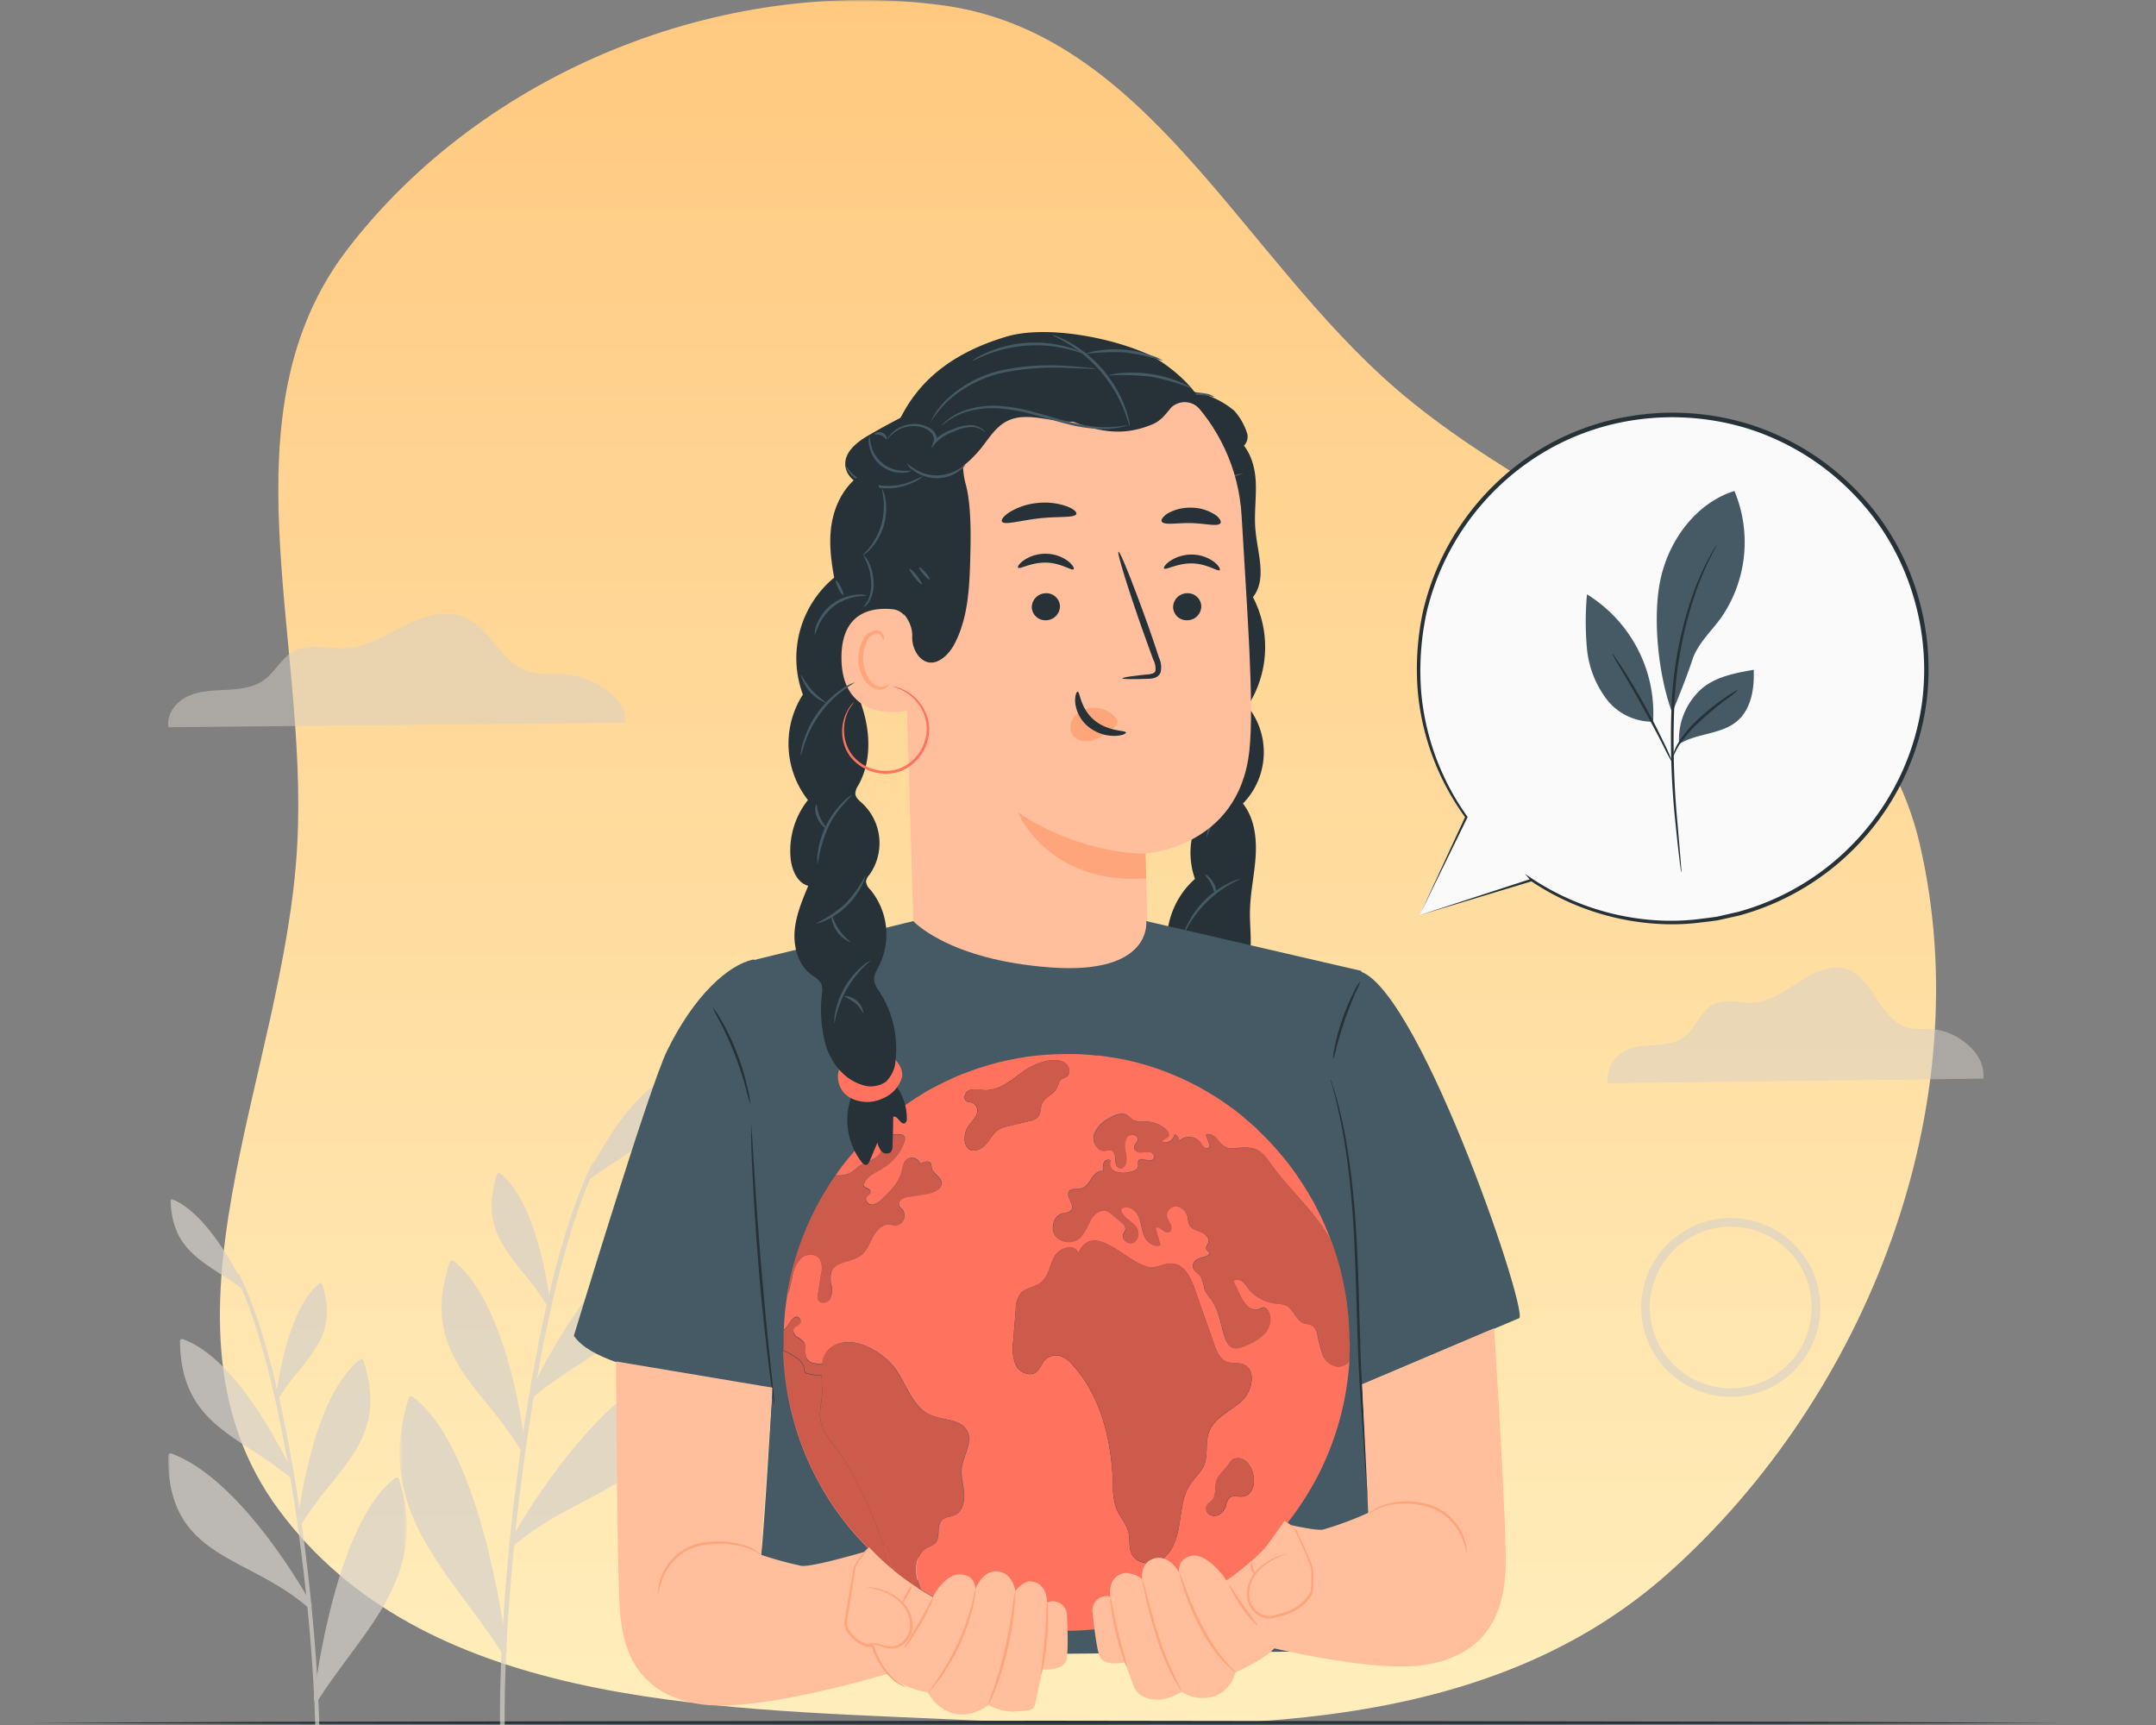 <svg width="500" height="400" fill="none" xmlns="http://www.w3.org/2000/svg"><rect width="100%" height="100%" fill="#808080" stroke="none"/><g clip-path="url(#a)"><mask id="b" style="mask-type:luminance" maskUnits="userSpaceOnUse" x="0" y="0" width="500" height="400"><path d="M0 0h500v400H0V0Z" fill="#fff"/></mask><g mask="url(#b)"><path fill-rule="evenodd" clip-rule="evenodd" d="M68.93 195.939c2.648-47.943-17.608-100.042 11.666-138.167C112.088 16.78 167.343-5.651 218.589 1.229c47.381 6.378 69.14 57.976 105.427 89.15 42.228 36.261 108.72 51.239 121.245 105.56 13.885 60.269-12.096 127.49-58.189 168.696-44.447 39.702-109.006 36.62-168.483 33.969-55.899-2.508-120.672-3.512-153.954-48.516-31.707-42.927 1.433-100.759 4.295-154.149Z" fill="url(#c)"/><path d="m7 399.505 58.875-.252 58.875-.091L242.5 399l117.75.162 58.875.091 58.875.252-58.875.242-58.875.091L242.5 400l-117.75-.162-58.875-.091L7 399.505Z" fill="#263238"/></g><mask id="d" style="mask-type:luminance" maskUnits="userSpaceOnUse" x="92" y="249" width="65" height="155"><path d="M156.41 249.496H92.673v154.07h63.737v-154.07Z" fill="#fff"/></mask><g style="mix-blend-mode:multiply" opacity=".7" fill="#D6D0C9" mask="url(#d)"><path d="M116.027 403.566c-.979-34.265 7.061-105.206 21.448-134.063l.948.468c-13.844 27.709-22.364 99.01-21.299 133.563l-1.097.032Z"/><path d="M121.353 336.105s-3.525-33.173-16.539-43.347c-6.975 20.942 7.317 28.156 16.539 43.347Z"/><path d="M121.352 336.636a.526.526 0 0 1-.457-.254 96.421 96.421 0 0 0-7.796-10.631c-7.529-9.345-14.036-17.43-8.796-33.152a.53.53 0 0 1 .351-.338.521.521 0 0 1 .479.083c13.046 10.206 16.592 42.351 16.731 43.719a.51.51 0 0 1-.352.551l-.16.022Zm-16.272-42.975c-4.611 14.692 1.64 22.457 8.861 31.422 2.204 2.738 4.472 5.548 6.57 8.721-1.022-7.596-5.175-31.392-15.431-40.143ZM123.28 323.533s13.845-30.67 29.435-36.069c-.213 22.034-15.771 24.677-29.435 36.069Z"/><path d="M123.279 324.064a.527.527 0 0 1-.532-.509.58.58 0 0 1 .053-.233c.564-1.262 14.078-30.946 29.732-36.387a.536.536 0 0 1 .49.064.548.548 0 0 1 .225.434c-.149 16.751-8.967 22.48-19.169 29.1a105.038 105.038 0 0 0-10.426 7.426.582.582 0 0 1-.373.105Zm28.893-35.856c-12.589 5.029-24.026 26.607-27.402 33.46 2.907-2.249 5.847-4.158 8.711-6.016 9.798-6.365 18.275-11.86 18.691-27.444ZM116.869 382.793s-5.325-46.147-21.49-58.347c-8.094 25.81 9.871 39.953 21.49 58.347Z"/><path d="M116.869 383.442a.645.645 0 0 1-.554-.297c-2.481-3.935-5.324-7.723-8.019-11.383-10.287-13.856-20-26.925-13.546-47.495a.65.65 0 0 1 .426-.425.665.665 0 0 1 .596.107c16.188 12.21 21.523 56.873 21.747 58.771a.659.659 0 0 1-.437.69.694.694 0 0 1-.213.032Zm-21.15-57.87c-5.686 19.414 3.696 32.048 13.621 45.415 2.13 2.929 4.409 5.93 6.496 9.038-1.448-10.024-7.188-43.665-20.117-54.453ZM118.732 357.918s18.008-32.887 37.017-39.867c.245 27.019-20.542 25.619-37.017 39.867Z"/><path d="M118.733 358.564a.66.66 0 0 1-.415-.149.651.651 0 0 1-.16-.817c.735-1.346 18.349-33.162 37.368-40.154a.653.653 0 0 1 .842.394.66.66 0 0 1 .042.211c.171 18.979-9.85 24.241-21.447 30.33-5.272 2.77-10.714 5.623-15.804 10.026a.624.624 0 0 1-.426.159Zm36.367-39.561c-14.855 6.111-29.147 28.083-34.077 36.187a93.975 93.975 0 0 1 13.29-7.957c11.065-5.791 20.606-10.81 20.787-28.23ZM127.209 302.55s-2.449-23.137-11.533-30.235c-4.867 14.608 5.101 19.648 11.533 30.235Z"/><path d="M127.21 302.92a.369.369 0 0 1-.309-.179 69.94 69.94 0 0 0-5.431-7.427c-5.261-6.523-9.797-12.157-6.145-23.126a.4.4 0 0 1 .245-.245.434.434 0 0 1 .341.064c9.095 7.119 11.576 29.545 11.714 30.499a.357.357 0 0 1-.244.382.232.232 0 0 1-.171.032Zm-11.341-29.98c-3.195 10.259 1.139 15.67 6.176 21.918 1.544 1.909 3.121 3.884 4.59 6.089-.756-5.293-3.621-21.874-10.766-28.007ZM135.218 274.682s9.585-21.388 20.533-25.186c-.139 15.394-11.001 17.293-20.533 25.186Z"/></g><mask id="e" style="mask-type:luminance" maskUnits="userSpaceOnUse" x="39" y="277" width="56" height="135"><path d="M39 277.966h55.35v133.973H39V277.966Z" fill="#fff"/></mask><g style="mix-blend-mode:multiply" opacity=".7" fill="#D6D0C9" mask="url(#e)"><path d="M74.07 411.939c.85-29.797-6.132-91.484-18.626-116.575l-.823.405c12.023 24.095 19.421 86.097 18.496 116.142l.953.028Z"/><path d="M69.446 353.279s3.06-28.846 14.362-37.694c6.058 18.211-6.353 24.482-14.362 37.694Z"/><path d="M69.445 353.739a.457.457 0 0 0 .398-.222 83.666 83.666 0 0 1 6.77-9.243c6.538-8.127 12.189-15.157 7.638-28.828a.466.466 0 0 0-.72-.221C72.2 324.099 69.12 352.051 69 353.24a.446.446 0 0 0 .305.481l.14.018Zm14.131-37.37c4.005 12.776-1.424 19.529-7.694 27.324-1.915 2.38-3.884 4.825-5.706 7.583.888-6.605 4.494-27.297 13.4-34.907ZM67.771 342.347s-12.023-26.669-25.562-31.365c.185 19.16 13.697 21.457 25.562 31.365Z"/><path d="M67.77 342.807a.46.46 0 0 0 .463-.444.501.501 0 0 0-.046-.202c-.49-1.097-12.226-26.909-25.821-31.641a.467.467 0 0 0-.426.055.48.48 0 0 0-.194.378c.13 14.567 7.787 19.547 16.647 25.305a91.36 91.36 0 0 1 9.054 6.457.516.516 0 0 0 .324.092Zm-25.09-31.18c10.931 4.372 20.864 23.135 23.796 29.095-2.525-1.956-5.078-3.615-7.565-5.23-8.509-5.536-15.87-10.314-16.23-23.865ZM73.338 393.878s4.624-40.128 18.663-50.737c7.028 22.443-8.573 34.741-18.663 50.737Z"/><path d="M73.338 394.441c.195 0 .38-.092.482-.258 2.154-3.423 4.624-6.717 6.963-9.899 8.934-12.048 17.368-23.414 11.764-41.301a.568.568 0 0 0-.888-.276c-14.057 10.617-18.69 49.455-18.885 51.106a.572.572 0 0 0 .38.599.58.58 0 0 0 .184.029Zm18.368-50.322c4.938 16.88-3.21 27.868-11.829 39.492-1.85 2.545-3.829 5.156-5.641 7.859 1.257-8.717 6.242-37.97 17.47-47.351ZM71.72 372.245s-15.639-28.599-32.146-34.668c-.213 23.496 17.84 22.278 32.146 34.668Z"/><path d="M71.72 372.807a.566.566 0 0 0 .5-.839c-.639-1.172-15.935-28.838-32.453-34.917a.567.567 0 0 0-.73.342.585.585 0 0 0-.037.184c-.148 16.504 8.554 21.079 18.626 26.375 4.578 2.408 9.303 4.888 13.724 8.716a.544.544 0 0 0 .37.139Zm-31.583-34.399c12.902 5.314 25.313 24.418 29.595 31.465a81.652 81.652 0 0 0-11.542-6.918c-9.609-5.037-17.895-9.4-18.053-24.547ZM64.36 324.1s2.127-20.12 10.015-26.291c4.227 12.702-4.43 17.083-10.016 26.291Z"/><path d="M64.359 324.423a.32.32 0 0 0 .268-.158 60.846 60.846 0 0 1 4.717-6.457c4.568-5.674 8.508-10.572 5.336-20.11a.342.342 0 0 0-.213-.212.367.367 0 0 0-.296.055c-7.898 6.189-10.053 25.691-10.173 26.522a.31.31 0 0 0 .213.331c.046.029.092.037.148.029Zm9.85-26.07c2.774 8.919-.99 13.625-5.365 19.058-1.34 1.661-2.71 3.376-3.986 5.295.657-4.603 3.145-19.021 9.35-24.353ZM57.404 299.865s-8.323-18.597-17.83-21.899c.12 13.385 9.553 15.036 17.83 21.899Z"/></g><path d="M278.019 250.658a8.957 8.957 0 0 1-3.888 7.456 27.077 27.077 0 0 0-2.623 1.696c-1.944 1.699-2.342 4.519-2.565 7.024a8.194 8.194 0 0 1-1.942-5.958 16.904 16.904 0 0 0-2.073 5.069c-4.695-6.275-3.43-15.158 2.844-19.863.247-.176.494-.352.738-.516" fill="#263238"/><path d="M279.225 242.874c2.189 1.861 2.459 6.063.748 7.609a7.63 7.63 0 0 1-6.509 1.498 8.188 8.188 0 0 1-6.265-4.752 5.576 5.576 0 0 1 2.529-7.023 7.414 7.414 0 0 1 5.421.21 9.99 9.99 0 0 1 4.076 2.423 5.434 5.434 0 0 1 1.58 4.354" fill="#FF725E"/><path d="M285.57 100.919c3.63 1.779 5.304 6.098 5.609 10.124.304 4.027-.423 8.088 0 12.103.491 5.256 2.668 11.19-.609 15.322a25.065 25.065 0 0 1-1.253 25.294c5.409 6.707 4.953 16.398-1.065 22.567 2.633 3.347 3.207 7.889 2.95 12.149-.258 4.261-1.241 8.451-1.323 12.723-.082 3.945.609 7.948-.27 11.799-.877 3.85-3.992 7.631-7.927 7.467.938 4.167 1.85 8.65.247 12.606-1.604 3.956-6.827 6.72-10.292 4.214-2.904-2.083-2.962-6.285-2.751-9.844.21-3.558 5.045-8.989 3.36-12.29-3.43-6.683-1.253-15.977 4.882-21.349a18.154 18.154 0 0 1 .668-13.742 10.064 10.064 0 0 0 1.415-4.143c0-2.048-1.627-3.687-2.879-5.326a19.239 19.239 0 0 1-2.622-18.294c.948-2.447 2.447-4.823 2.341-7.456-.093-2.177-1.264-4.132-1.955-6.192a14.598 14.598 0 0 1 3.512-14.713c-4.871-6.285-4.695-15.123.409-21.221-5.386-3.511-6.509-12.103-2.2-16.901" fill="#263238"/><path d="M274.587 216.597a26.19 26.19 0 0 1 13.172-12.781 7.85 7.85 0 0 0-2.645.901 20.732 20.732 0 0 0-9.544 9.27 8.021 8.021 0 0 0-.983 2.61Z" fill="#455A64"/><path d="M279.517 202.785c-.118.153.75.984 1.382 2.271.632 1.288.819 2.47 1.006 2.458a3.418 3.418 0 0 0-.444-2.739c-.715-1.369-1.862-2.13-1.944-1.99ZM279.82 194.322a27.933 27.933 0 0 1 2.812-5.922 27.212 27.212 0 0 1 4.612-4.682 12.868 12.868 0 0 0-7.424 10.534v.07ZM276.8 168.877a30.661 30.661 0 0 1 3.981-4.191 30.321 30.321 0 0 1 5.034-2.832 11.73 11.73 0 0 0-9.015 7.023ZM277.152 156.586c-.106.164 1.369 1.171 2.774 2.891 1.406 1.721 2.189 3.301 2.342 3.219a9.363 9.363 0 0 0-5.14-6.11h.024ZM278.849 141.663a17.522 17.522 0 0 1 10.046-9.481 4.908 4.908 0 0 0-2.072.492 13.535 13.535 0 0 0-7.365 6.953 5.037 5.037 0 0 0-.609 2.036Z" fill="#455A64"/><path d="M279.95 128.81a6.107 6.107 0 0 0 1.663 2.997 6.062 6.062 0 0 0 2.693 2.118c.117-.14-1.019-1.17-2.213-2.528a21.459 21.459 0 0 0-2.143-2.587ZM279.341 116.38a23.767 23.767 0 0 1 3.935-4.108 24.252 24.252 0 0 1 5.104-2.505 10.598 10.598 0 0 0-9.039 6.637v-.024ZM272.222 233.007a5.846 5.846 0 0 0 2.542.141 12.06 12.06 0 0 0 5.783-2.177 11.967 11.967 0 0 0 3.888-4.799 5.522 5.522 0 0 0 .667-2.458c-.105 0-.352.913-1.066 2.27a12.743 12.743 0 0 1-9.366 6.719c-1.476.257-2.448.199-2.448.304Z" fill="#455A64"/><path d="M267.643 92.724c5.515-3.886 13.442-1.802 18.606 2.528a14.731 14.731 0 0 1 2.986 5.244 2.976 2.976 0 0 1-1.417 3.359c-1.406.621-2.986-.269-4.286-1.088a59.047 59.047 0 0 0-7.423-3.933c-3.231-1.44-7.025-2.575-10.198-1.088" fill="#263238"/><path d="M281.577 92.011a4.372 4.372 0 0 0-2.025-.76 9.662 9.662 0 0 0-9.438 3.51 4.322 4.322 0 0 0-1.03 1.92c.094 0 .492-.667 1.37-1.627a10.395 10.395 0 0 1 9.028-3.394c1.288.175 2.059.445 2.095.351Z" fill="#455A64"/><path d="M211.151 161.269c-3.209-8.954-6.383-17.979-8.009-27.354-1.627-9.376-1.616-19.208 1.44-28.22.457-1.37 4.472-10.535 5.913-10.464 1.03.081-1.359 8.614-.82 9.492 5.211 8.345 6.85 18.529 6.358 28.361a128.567 128.567 0 0 1-4.882 28.185Z" fill="#263238"/><path d="M239.156 239.819c-14.753.117-26.907-11.564-27.351-26.312l-2.671-88.746c-1.474-23.819 11.159-44.478 35.011-45.344h2.212c22.234.527 40.337 18.049 41.59 40.241 1.171 20.647 2.997 43.542 1.78 54.533-2.483 22.496-24.157 23.725-24.157 23.725s.364 7.48.493 14.198c.28 14.994-11.638 27.366-26.637 27.659h-.293l.023.046Z" fill="#FFBF9D"/><path d="M265.664 197.928s-14.448.491-29.599-9.528c0 0 6.862 16.82 29.764 15.31l-.165-5.782Z" fill="#FFA57B"/><path d="M278.591 140.598a3.266 3.266 0 0 1-3.23 3.23 3.141 3.141 0 0 1-3.303-2.961v-.07a3.269 3.269 0 0 1 3.232-3.231 3.138 3.138 0 0 1 3.301 2.961v.071ZM282.855 132.205c-.423.41-2.858-1.486-6.371-1.556-3.512-.071-6.147 1.627-6.509 1.17-.188-.199.245-.959 1.392-1.744a8.99 8.99 0 0 1 5.223-1.475 8.607 8.607 0 0 1 5.057 1.768c1.055.866 1.406 1.638 1.208 1.837ZM245.818 140.598a3.284 3.284 0 0 1-3.242 3.23 3.142 3.142 0 0 1-3.291-2.985v-.046a3.283 3.283 0 0 1 3.221-3.231 3.15 3.15 0 0 1 3.312 2.973v.059ZM260.292 157.289c0-.199 2.188-.527 5.736-.89.902-.07 1.756-.234 1.932-.842a4.65 4.65 0 0 0-.538-2.681c-.797-2.189-1.627-4.495-2.494-6.894-3.454-9.832-5.936-17.908-5.539-18.037.398-.129 3.512 7.713 7.026 17.557.831 2.423 1.627 4.682 2.342 6.941a5.2 5.2 0 0 1 .386 3.511 2.29 2.29 0 0 1-1.512 1.276 5.638 5.638 0 0 1-1.533.176c-3.582.117-5.795.082-5.806-.117ZM249.613 119.19c-.374.948-4.157.503-8.607 1.007-4.448.503-8.044 1.626-8.629.772-.269-.41.352-1.311 1.803-2.235a15.119 15.119 0 0 1 6.405-2.096c2.271-.257 4.566 0 6.733.738 1.627.585 2.447 1.358 2.295 1.814ZM283.006 121.367c-.703.796-3.513 0-6.78-.071-3.267-.07-6.135.539-6.78-.304-.28-.398.165-1.17 1.383-1.955a10.454 10.454 0 0 1 5.514-1.311c1.921.012 3.795.574 5.41 1.604 1.182.819 1.556 1.639 1.253 2.037Z" fill="#263238"/><path d="M277.888 94.551c2.506-1.44-5.736-9.844-12.024-12.571-9.484-4.108-23.908-6.496-32.55-3.898-10.397 3.137-19.003 8.486-24.084 18.084-5.082 9.598-6.885 20.718-6.394 31.603.141 3.313.55 6.754 2.342 9.528 2.225 3.382 6.382 5.489 6.382 10.16a7.044 7.044 0 0 0 1.474 4.681c2.964 3.395 6.558.387 8.197-2.586 3.336-6.169 3.606-13.473 3.794-20.495.128-4.788.221-12.068-1.043-16.691-.48-1.721-.69-3.5-.644-5.291.035-2.914.89-5.747 2.47-8.193a12.72 12.72 0 0 1 1.406-1.44 14.052 14.052 0 0 1 13.757-2.587c8.935 2.962 16.147 7.842 26.357 3.512 2.259-.972 3.348-2.856 4.379-3.957a4.576 4.576 0 0 1 6.193.106v.035h-.012Z" fill="#263238"/><path d="M248.98 132.006c-.421.421-2.856-1.475-6.369-1.545-3.514-.07-6.135 1.615-6.511 1.17-.186-.199.247-.959 1.394-1.744a8.817 8.817 0 0 1 5.223-1.475 8.607 8.607 0 0 1 5.057 1.768c1.053.866 1.406 1.639 1.206 1.826ZM248.734 97.78c-5.222.153-10.842-2.528-15.431 0-2.518 1.37-4.041 3.992-5.856 6.239a26.603 26.603 0 0 1-23.651 9.668c-3.583-.445-7.751-2.493-7.775-6.11 0-2.867 2.635-4.962 5.094-6.449a172.264 172.264 0 0 1 18.149-9.188 29.875 29.875 0 0 1 7.762-2.727c3.033-.351 6.1-.047 9.004.89a37.418 37.418 0 0 1 13.032 6.788" fill="#263238"/><path d="M244.039 77.697c0 .105 1.464.702 3.688 2.036 1.3.796 2.541 1.674 3.712 2.634a35.221 35.221 0 0 1 3.921 3.898 34.068 34.068 0 0 1 3.221 4.541 29.694 29.694 0 0 1 2.002 4.073c.972 2.411 1.324 4.003 1.44 3.968 0-.398-.057-.784-.163-1.17a20.274 20.274 0 0 0-.856-2.997 27.803 27.803 0 0 0-1.92-4.213 32.002 32.002 0 0 0-3.242-4.682 31.89 31.89 0 0 0-3.994-3.863 27.817 27.817 0 0 0-3.898-2.587c-.902-.515-1.85-.96-2.823-1.322a3.516 3.516 0 0 0-1.088-.316ZM205.74 101.877a9.322 9.322 0 0 1 3.056-2.423 7.509 7.509 0 0 1 4.109-.573 6.151 6.151 0 0 1 2.284.82 2.962 2.962 0 0 1 1.416 1.942c.023.222 0 .433-.07.644l-.586 1.685 1.171-1.381a10.874 10.874 0 0 1 4.134-2.54 10.468 10.468 0 0 1 3.84-1.03 4.877 4.877 0 0 1 2.553.609c.55.316.785.585.832.55.046-.035-.165-.351-.703-.749a4.81 4.81 0 0 0-2.671-.843 9.972 9.972 0 0 0-4.062.937 10.674 10.674 0 0 0-4.415 2.668l.539.305c.106-.293.153-.609.117-.925a3.491 3.491 0 0 0-1.721-2.341 6.7 6.7 0 0 0-2.529-.866 7.754 7.754 0 0 0-4.379.737 6.782 6.782 0 0 0-2.342 1.885c-.256.245-.444.55-.573.889ZM210.295 107.425a4.398 4.398 0 0 0 1.545 1.662 8.937 8.937 0 0 0 10.409.258c1.171-.796 1.676-1.533 1.617-1.568-.058-.035-.679.526-1.85 1.17a9.452 9.452 0 0 1-9.929-.246c-1.136-.69-1.71-1.276-1.792-1.276Z" fill="#455A64"/><path d="M196.058 107.906s.059.293.292.761a7.039 7.039 0 0 0 1.347 1.756 11.936 11.936 0 0 0 6.686 2.727c2.447.269 4.917-.14 7.142-1.171a8.57 8.57 0 0 0 2.576-1.521c0-.094-1.042.468-2.753 1.17a14.344 14.344 0 0 1-6.871.972 12.313 12.313 0 0 1-6.476-2.435 17.923 17.923 0 0 1-1.943-2.259Z" fill="#455A64"/><path d="M201.654 101.118a3.851 3.851 0 0 0-.071 2.188 7.575 7.575 0 0 0 7.634 6.321 3.8 3.8 0 0 0 2.143-.468c0-.106-.843.105-2.132 0a7.759 7.759 0 0 1-7.212-5.97c-.315-1.24-.257-2.071-.362-2.071ZM202.791 100.72c.08.152.795-.094 1.533.211.738.304 1.1.971 1.265.913.164-.059.105-.246 0-.574a1.865 1.865 0 0 0-2.342-.936c-.352.129-.491.316-.456.386ZM218.316 98.8a15.958 15.958 0 0 1 5.632-3.243 20.681 20.681 0 0 1 7.025-.901c2.903.164 5.771.655 8.571 1.463 2.997.808 5.854 1.697 8.477 2.341 2.341.585 4.73.925 7.142 1.018a19.274 19.274 0 0 0 4.847-.433c.433-.094.856-.21 1.265-.35.292-.106.433-.165.433-.188-2.142.433-4.345.62-6.533.526a37.47 37.47 0 0 1-7.025-1.17c-2.612-.632-5.444-1.545-8.465-2.34a37.875 37.875 0 0 0-8.712-1.44 20.542 20.542 0 0 0-7.142 1.064 13.472 13.472 0 0 0-4.25 2.341c-.341.281-.668.586-.961.913-.222.258-.316.375-.304.398Z" fill="#455A64"/><path d="M215.81 97.933a27.555 27.555 0 0 1 3.888-4.834 28.143 28.143 0 0 1 13.183-6.742c4.93-.948 9.965-1.3 14.975-1.03l4.579.175a8.12 8.12 0 0 0 1.686 0 9 9 0 0 0-1.674-.234 97.562 97.562 0 0 0-4.579-.374 55.109 55.109 0 0 0-15.127.866 27.305 27.305 0 0 0-13.348 7.023 18.545 18.545 0 0 0-2.845 3.628c-.211.375-.409.773-.585 1.17-.118.2-.176.34-.153.352ZM276.437 90.08a9.683 9.683 0 0 0-2.564-1.381 28.09 28.09 0 0 0-6.802-1.955 29.085 29.085 0 0 0-7.131-.222 9.821 9.821 0 0 0-2.904.55 55.329 55.329 0 0 1 9.941.293 54.234 54.234 0 0 1 9.46 2.715ZM269.763 83.7a8.64 8.64 0 0 0-2.459-1.17 25.617 25.617 0 0 0-12.973-1.17 8.211 8.211 0 0 0-2.624.737 49.643 49.643 0 0 1 9.133-.386 49.444 49.444 0 0 1 8.923 1.99ZM225.48 83.666c.058.105 1.37-.656 3.629-1.522a31.076 31.076 0 0 1 18.595-1.17c2.341.585 3.759 1.17 3.806 1.065a4.096 4.096 0 0 0-.95-.503 20.671 20.671 0 0 0-2.739-.995 28.07 28.07 0 0 0-18.874 1.17c-.891.386-1.756.831-2.588 1.335-.597.362-.903.585-.879.62ZM213.21 131.609c-.127.117.294.819.949 1.58.656.761 1.289 1.299 1.416 1.171.129-.129-.292-.82-.936-1.592-.644-.773-1.288-1.276-1.429-1.159ZM210.951 131.925c-.141.105.409 1.006 1.171 1.989.761.984 1.568 1.709 1.697 1.592.129-.117-.409-.995-1.171-1.989-.761-.995-1.568-1.698-1.697-1.592Z" fill="#455A64"/><path d="M258.804 166.558a6.387 6.387 0 0 0-5.703-2.411 5.869 5.869 0 0 0-4.039 2.118 3.69 3.69 0 0 0-.317 4.226 4.296 4.296 0 0 0 4.683 1.17 13.475 13.475 0 0 0 4.544-2.668c.398-.281.75-.632 1.018-1.042.27-.398.27-.913 0-1.311" fill="#FFA57B"/><path d="M249.916 160.402c.585 0 .564 3.816 3.829 6.566 3.268 2.751 7.365 2.341 7.389 2.903.058.234-.914.738-2.647.773a9.584 9.584 0 0 1-6.171-2.201 8.349 8.349 0 0 1-2.962-5.501c-.127-1.615.305-2.563.562-2.54Z" fill="#263238"/><path d="m174.993 241.528 4.133 80.272s-1.979 34.447-2.623 38.766c-.644 4.318 16.182 23.41 16.182 23.41l126.079-1.171-2.87-61.755-.198-95.92-49.867-11.541s1.591 12.477-22.166 10.745c-23.755-1.733-31.858-10.745-31.858-10.745l-37.808 9.235.996 18.704Z" fill="#455A64"/><path d="M133.087 309.743s17.434-57.552 21.602-66.062c6.371-13.028 14.251-19.898 19.905-21.162 5.656-1.264 5.047 99.303 5.047 99.303s-39.634-1.72-46.554-12.079ZM352.368 305.635c1.768-2.975-24.589-79.734-37.948-80.588v96.634l37.948-16.046Z" fill="#455A64"/><path d="M308.578 250.225c.139.315.268.631.35.971.211.702.503 1.638.867 2.832.668 2.482 1.627 6.087 2.4 10.627a181.778 181.778 0 0 1 1.978 16.049c.481 6.074.75 12.746.961 19.746.211 6.998.351 13.694.679 19.758.327 6.062.691 11.528.96 16.117.27 4.588.433 8.309.503 10.873 0 1.241 0 2.236.07 2.961.024.34.024.69 0 1.03a5.056 5.056 0 0 1-.105-1.03c-.047-.725-.104-1.708-.175-2.949-.164-2.623-.411-6.32-.703-10.862-.293-4.542-.738-10.043-1.088-16.105-.352-6.064-.517-12.76-.726-19.77-.212-7.012-.457-13.684-.914-19.734-.457-6.052-1.101-11.483-1.851-16.013-.748-4.53-1.603-8.134-2.188-10.64-.327-1.17-.574-2.153-.762-2.855a6.033 6.033 0 0 1-.256-1.006ZM173.997 255.97a25.959 25.959 0 0 1-.971-3.406 78.822 78.822 0 0 0-2.659-8.111 83.476 83.476 0 0 0-3.512-7.748 26.712 26.712 0 0 1-1.615-3.161 17.51 17.51 0 0 1 1.989 2.95 55.531 55.531 0 0 1 6.171 15.965c.328 1.147.526 2.317.597 3.511ZM315.451 227.529a16.37 16.37 0 0 1-1.065 2.61 89.6 89.6 0 0 0-2.482 6.298 84.598 84.598 0 0 0-1.956 6.484 16.738 16.738 0 0 1-.785 2.715c0-.948.117-1.896.364-2.809a51.08 51.08 0 0 1 1.803-6.59 51.029 51.029 0 0 1 2.669-6.285c.375-.866.855-1.685 1.452-2.423ZM174.196 260.84c.059.211.083.434.083.657 0 .502.046 1.135.14 1.896.106 1.731.259 4.084.433 6.965.364 5.851.903 14.045 1.652 22.953.748 8.907 1.557 17.053 2.177 22.906.304 2.867.551 5.22.727 6.94.082.762.141 1.381.186 1.885.023.221.023.444 0 .667a3.184 3.184 0 0 1-.139-.655c-.071-.492-.176-1.112-.294-1.874a283.85 283.85 0 0 1-.924-6.916 572.551 572.551 0 0 1-2.342-22.907c-.738-8.966-1.17-17.09-1.476-22.976a309.392 309.392 0 0 1-.234-7.024v-1.895a2.696 2.696 0 0 1 0-.622h.011Z" fill="#263238"/><path d="M346.501 307.999s3.138 48.726 2.635 56.381c-.503 7.655-2.729 18.611-17.68 21.513-14.951 2.904-50.336-7.28-50.336-7.28l-1.767-30.07s24.166 6.836 27.502 6.134a77.182 77.182 0 0 0 10.468-3.887l-1.427-29.799 30.605-12.992Z" fill="#FFBF9D"/><path d="M317.325 351.224a3.11 3.11 0 0 1 .83-.831 9.003 9.003 0 0 1 2.88-1.487 18.17 18.17 0 0 1 10.538 0c1.897.61 3.63 1.663 5.024 3.09a13.543 13.543 0 0 1 2.692 3.969c.434.995.726 2.037.867 3.113.07.386.07.784 0 1.171a21.03 21.03 0 0 0-1.3-4.11 13.16 13.16 0 0 0-2.694-3.756 11.963 11.963 0 0 0-4.8-2.902 18.908 18.908 0 0 0-10.245-.199 12.779 12.779 0 0 0-3.792 1.942Z" fill="#FFA57B"/><path d="M142.876 315.701s.211 50.893.948 58.525c.738 7.631 3.337 18.505 18.371 20.916 15.034 2.41 50.019-8.942 50.019-8.942l.855-30.141s-23.933 7.643-27.293 7.024a90.639 90.639 0 0 1-9.273-2.541l2.623-38.765-36.25-6.076Z" fill="#FFBF9D"/><path d="M176.504 360.566a13.914 13.914 0 0 0-4.086-1.861 21.808 21.808 0 0 0-10.738-.094 11.338 11.338 0 0 0-5.033 2.949 13.301 13.301 0 0 0-2.776 3.946 19.846 19.846 0 0 0-1.241 4.331 3.578 3.578 0 0 1 0-1.23c.105-1.123.387-2.224.832-3.265a13.148 13.148 0 0 1 2.774-4.179 11.736 11.736 0 0 1 5.27-3.136 21.097 21.097 0 0 1 11.028.256c1.09.316 2.12.809 3.044 1.452.259.164.494.363.703.584.165.153.235.235.223.247Z" fill="#FFA57B"/><path d="M312.64 304.663a68.68 68.68 0 0 0-.257-2.259 52.922 52.922 0 0 0-.352-2.341c.129.785.247 1.581.352 2.341.104.76.187 1.499.257 2.259Z" fill="#263238"/><path d="M306.669 314.05a34.441 34.441 0 0 1-1.171-4.683 3.065 3.065 0 0 0-1.382-2.095 13.011 13.011 0 0 0-1.65-.385c-1.944-.598-2.471-3.359-4.309-4.215a6.325 6.325 0 0 0-1.85-.385 9.626 9.626 0 0 1-6.557-3.137 13.192 13.192 0 0 0-1.521-1.909 1.805 1.805 0 0 0-2.226-.209c.515 1.065 1.032 2.118 1.535 3.172a8.401 8.401 0 0 0 1.732 2.632 2.732 2.732 0 0 0 2.892.633c.294-.199.632-.328.983-.351.258.058.481.199.632.41 1.347 1.52.903 4.026-.409 5.571a12.575 12.575 0 0 1-5.094 3.09 3.846 3.846 0 0 1-2.071.409c-1.289-.233-1.98-1.661-2.342-2.949-.844-2.832-1.241-5.853-2.974-8.31a11.033 11.033 0 0 1-1.57-2.341 13.204 13.204 0 0 0-.83-2.904c-.574-.878-1.815-1.38-1.897-2.445.024-.75.48-1.417 1.171-1.71.667-.326 1.415-.42 2.095-.713.27-.118.573-.317.585-.608.012-.293-.609-.622-.76-1.044-.152-.42.304-.901.504-1.344.421-1.042-.645-2.095-1.663-2.517-1.019-.422-2.261-.725-2.74-1.744a6.654 6.654 0 0 1-.327-1.51 3.314 3.314 0 0 0-2.436-2.74 2.155 2.155 0 0 0-2.459 1.804c-.023.14-.035.293-.023.432.233.668.55 1.323.924 1.921.293.654.211 1.626-.456 1.837-1.089.34-2.144-1.697-3.056-.995.374 1.299.738 2.611 1.112 3.92-1.439.739-3.15-.608-3.771-2.13-.62-1.52-.632-3.254-1.357-4.681-.726-1.428-2.693-2.564-3.935-1.534-.07 1.884 2.342 2.646 3.454 4.179a2.577 2.577 0 0 1-.48 3.582c-1.171.702-2.962-.516-2.529-1.804.152-.432.516-.807.562-1.286a1.951 1.951 0 0 0-.889-1.452l-2.097-1.79a4.5 4.5 0 0 0-1.486-.948c-1.429-.422-2.868.76-3.63 2.06a18.18 18.18 0 0 1-2.225 3.944c-1.569 1.592-4.133 1.628-5.725.058a3.255 3.255 0 0 0-.059-.058c-1.429-1.662-.691-4.776 1.394-5.384.783-.223 1.792-.2 2.201-.913.726-1.253-1.347-2.869-.633-4.131.551-.973 2.003-.528 3.068-.856 1.065-.327 1.639-1.415 2.259-2.341.621-.925 1.582-1.861 2.671-1.615a3.345 3.345 0 0 1 .105-1.919 1.16 1.16 0 0 1 1.533-.621c.024 0 .036.011.059.023a1.98 1.98 0 0 0 1.03 2.576 5.53 5.53 0 0 0 3.021.223c1.02-.129 2.343-.516 2.343-1.546a3.693 3.693 0 0 1 0-1.018c.444-1.241 2.692.469 3.512-.526.503-.528-.058-1.44-.75-1.616a7.901 7.901 0 0 0-2.106.105c-.715 0-1.57-.351-1.605-1.065-.036-.713.749-1.17.832-1.919.14-1.171-1.839-1.487-2.53-.528a4.578 4.578 0 0 0-.246 3.512c.223 1.171.328 2.564-.527 3.383-.362.561-1.312.27-1.627-.328a4.948 4.948 0 0 1-.294-1.978c-.057-.678-.35-1.44-.994-1.616-.468-.047-.936 0-1.382.152-1.803.223-3.068-2.153-2.494-3.908a7.426 7.426 0 0 1 3.794-3.805c1.17-.655 2.611-1.276 3.77-.608.539.316.913.842 1.441 1.171a6.2 6.2 0 0 0 3.09.373 7.113 7.113 0 0 1 4.532 1.78c.456.444.902 1.171.538 1.673-.362.504-1.533.668-1.335 1.311a2.256 2.256 0 0 0 2.776-1.579c.023-.094.047-.176.059-.269a1.958 1.958 0 0 1 1.088 1.567 3.313 3.313 0 0 1 4.683.117c.082.094.164.188.247.293.233.446.55.843.924 1.171.411.27 1.171.129 1.171-.363 0-.165-.024-.315-.094-.468-.245-.726-.504-1.428-.748-2.142.959-.527 2.106.304 2.762 1.171 2.436 3.313 4.168 1.321 7.6 1.861 2.341.351 3.336 1.872 4.683 3.697 4.015 5.631 9.366 10.254 12.962 16.131.386.619.736 1.241 1.077 1.884l-.176-.481a66.934 66.934 0 0 0-5.304-10.979 73.319 73.319 0 0 0-1.37-2.189l-.891-1.333a44.41 44.41 0 0 0-1.171-1.675c-.374-.502-.644-.877-.971-1.299l-.703-.889a15.9 15.9 0 0 0-.818-.995l-.867-1.03a2.32 2.32 0 0 0-.282-.317 21.492 21.492 0 0 0-.948-1.053.429.429 0 0 0-.094-.117l-.268-.28c-.258-.293-.54-.586-.808-.867a37.963 37.963 0 0 0-1.371-1.38 28.694 28.694 0 0 1-1.171-1.171c-.385-.41-.702-.668-1.065-.983l-1.065-.924c-.446-.387-.89-.751-1.347-1.171a54.386 54.386 0 0 0-3.888-2.915l-.982-.679c-.341-.234-.68-.445-1.007-.655l-1.02-.633-1.029-.619a15.862 15.862 0 0 0-.832-.481 3.034 3.034 0 0 0-.433-.246 29.715 29.715 0 0 0-1.791-.971l-.915-.468-1.17-.574-.175-.082c-.352-.164-.703-.338-1.067-.491l-1.533-.656a47.392 47.392 0 0 0-1.756-.714c-.585-.222-1.3-.504-1.967-.725l-2.015-.668c-.677-.211-1.357-.397-2.036-.584a60.435 60.435 0 0 0-4.109-.983h-.071c-.538-.106-1.066-.211-1.593-.293h-.106l-.701-.118a51.914 51.914 0 0 0-2.997-.422h-.364c-.292 0-.585 0-.877-.092a57.012 57.012 0 0 0-2.015-.164 61.423 61.423 0 0 0-2.108-.106h-2.212c-1.956 0-3.888.083-5.796.258l-1.358.128-1.406.176c-.468 0-.924.117-1.394.199-.467.082-.924.141-1.392.234-.468.094-.796.129-1.17.223-.973.186-1.944.397-2.894.631-.444.106-.9.223-1.345.352l-1.323.362-2.179.68-1.745.608a44.67 44.67 0 0 0-1.756.668h-.094l-1.58.655-1.932.877c-.538.246-1.065.504-1.58.774-.562.28-1.171.561-1.674.866h-.07l-1.582.889c-.538.316-1.065.631-1.592.971-.503.305-.994.608-1.476.925l-.55.375c-.526.34-1.018.69-1.533 1.041-.515.352-1.229.89-1.826 1.347-.598.455-1.054.819-1.559 1.229a66.825 66.825 0 0 0-8.195 7.888 76.352 76.352 0 0 0-2.529 3.044 38.987 38.987 0 0 0-1.979 2.727c-.633.936-1.171 1.639-1.651 2.47a56.147 56.147 0 0 1 1.651-2.47h.491a7.483 7.483 0 0 0 2.776-.457 17.837 17.837 0 0 0 2.038-1.603c1.803-1.311 4.765-1.558 5.256-3.758.024-.76.106-1.509.234-2.259.516-1.322 2.249-1.509 3.641-1.486.587 0 1.288.082 1.558.608.129.387.118.807-.058 1.171a11.43 11.43 0 0 1-4.777 5.97c-1.803 1.171-4.168 1.99-4.683 4.085.244.713 1.509.654 1.615 1.405.105.748-.679.901-.948 1.426-.387.774.515 1.71 1.381 1.675a3.848 3.848 0 0 0 2.214-1.276c1.883-1.79 3.874-3.711 4.553-6.25.294-1.053.398-2.341 1.23-2.974a2.025 2.025 0 0 1 2.821.481c.118.164.2.339.27.515.82-.457 2.095-.809 2.518 0 .105.327.164.655.176.995.28 1.357 2.095 1.966 2.283 3.336.221 1.579-1.768 2.34-3.315 2.633l-4.215.68a3.825 3.825 0 0 0-1.744.572 1.397 1.397 0 0 0-.515 1.662c.211.281.456.539.726.762a2.34 2.34 0 0 1-.493 3.277c-.28.211-.597.35-.948.408-.561 0-1.112-.197-1.673-.221-1.663-.07-2.974 1.427-3.771 2.914-.797 1.487-1.382 3.196-2.705 4.214-2.142 1.639-5.854 1.264-6.872 3.781a6.113 6.113 0 0 0 0 3.254 4.357 4.357 0 0 1-.388 3.184c-.609.889-2.212 1.076-2.668.082a2.49 2.49 0 0 1-.059-1.405c.246-1.569.491-3.137.726-4.683a4.69 4.69 0 0 0-.34-3.418c-.948-1.333-3.068-1.17-4.298-.14a7.9 7.9 0 0 0-2.071 4.344 19.005 19.005 0 0 1-1.171 4.213 61.408 61.408 0 0 0-.526 3.991 66.324 66.324 0 0 0-.282 4.143c.188-.164.362-.338.526-.514.656-.692 1.98-3.594 3.162-2.165.305.385.305.936 0 1.321-.362.481-1.088.586-1.37 1.1-.28.516.129 1.382.691 1.78.62.317 1.171.737 1.639 1.253.761 1.112 0 2.785.773 3.92.773 1.136 1.991 1.042 3.138 1.171l.398.059a5.29 5.29 0 0 1 4.508-4.939c4.309-.996 9.963 2.633 12.375 5.933 2.706 3.7 3.982 8.92 8.127 10.78 2.962 1.323 7.165.843 8.618 3.793 1.288 2.645-.962 5.631-1.3 8.556-.223 1.943.397 3.862.55 5.853.152 1.99-.433 4.214-2.166 5.021-.972.445-2.178.399-2.962 1.171-1.382 1.334-.246 4.084-1.628 5.419a6.697 6.697 0 0 1-1.756.936c-3.115 1.604-3.033 6.262-1.58 9.492 0 .117.105.223.152.34a64.66 64.66 0 0 0 64.502 1.663 65.871 65.871 0 0 0 5.854-3.571 65.85 65.85 0 0 0 13.15-11.903c1.1-1.3 2.142-2.646 3.138-4.016.503-.713 1.006-1.415 1.474-2.154a65.428 65.428 0 0 0 8.197-17.111 67.123 67.123 0 0 0 2.506-11.343 72.59 72.59 0 0 0 .456-4.552 3.762 3.762 0 0 1-2.646 1.169 4.262 4.262 0 0 1-3.63-2.808Z" fill="#FF725E"/><path d="M231.617 261.929c-1.312.795-2.003 2.341-2.997 3.441-.995 1.101-2.81 1.99-3.994 1.019a2.781 2.781 0 0 1-.889-1.966 5.13 5.13 0 0 1 .703-3.068c.562-.937 1.427-1.673 1.909-2.656a2.191 2.191 0 0 0-.598-2.904c-.528-.245-1.17-.151-1.675-.503-.842-.633-.233-2.142.75-2.517a7.387 7.387 0 0 1 3.126 0c3.806.246 6.603-2.341 9.46-4.401 2.226-1.638 7.026-3.582 9.544-1.907 1.03.666 1.427 2.341.468 3.148-.433.34-1.03.41-1.441.784-.409.375-.55 1.17-.83 1.792-.715 1.567-2.8 2.142-3.514 3.733-.398.959-.222 2.153-.842 2.974a3.547 3.547 0 0 1-2.132 1.088l-4.965 1.171a7.426 7.426 0 0 0-2.083.772ZM275.991 344.249c-1.65 2.529-1.942 5.689-2.4 8.685-.456 2.996-1.241 6.18-3.512 8.193-2.271 2.014-6.416 1.862-7.669-.901-.668-1.498-.329-3.254-.691-4.857-.48-2.095-2.12-3.699-2.892-5.701a16.292 16.292 0 0 1-.714-5.407c-.294-9.996-2.694-20.424-9.368-27.753a6.498 6.498 0 0 0-2.927-2.095 3.685 3.685 0 0 0-3.829 1.347 14.39 14.39 0 0 1-1.474 2.259c-1.429 1.323-3.912.375-4.871-1.335a10.19 10.19 0 0 1-.656-5.783c.188-2.433.386-4.868.585-7.303a6.261 6.261 0 0 1 1.065-3.605c1.171-1.369 3.256-1.427 4.683-2.516 1.874-1.428 2.121-4.155 3.303-6.216 1.182-2.06 4.871-2.926 5.421-.608 3.911-8.509 12.539 4.131 17.669 3.184 1.487-.27 2.95-1.007 4.449-.784 2.646.373 4.016 3.347 4.918 5.91l4.495 12.782c.562 1.615 1.3 3.418 2.88 4.038 1.171.481 2.612.117 3.83.573 3.22 1.17 2.177 6.357-.421 8.639-2.6 2.281-6.23 3.722-7.459 7.022-.925 2.459-.188 5.338-1.171 7.761-.715 1.651-2.224 2.914-3.244 4.471ZM288.215 347.022c-1.053.153-2.341-.373-3.114.34a3.516 3.516 0 0 0-.748 1.709 3.673 3.673 0 0 1-1.512 2.083 2.213 2.213 0 0 1-2.447 0 1.72 1.72 0 0 1-.327-2.34c.292-.269.597-.527.912-.762 1.406-1.346.447-3.861 1.512-5.466.632-.948 1.615-1.907 2.341-2.867.539-.737.738-1.323 1.709-1.522 4.251-.889 6.183 8.194 1.674 8.825Z" fill="#263238"/><path d="M190.203 328.881c-.212-1.919.409-3.84.444-5.771 0-1.335-.07-2.75-.094-4.085a18.853 18.853 0 0 1-3.336-.48 1.025 1.025 0 0 1-.609-.315 1.275 1.275 0 0 1-.141-.715c-.082-1.497-1.499-2.492-2.787-3.243a10.723 10.723 0 0 0-2.025-1.018v.469a67.68 67.68 0 0 0 4.18 21.22 63.572 63.572 0 0 0 4.016 8.767 70.906 70.906 0 0 0 2.084 3.582 61.589 61.589 0 0 0 2.904 4.237c1.03 1.37 1.967 2.587 3.044 3.817a61.692 61.692 0 0 0 4.683 4.868 62.77 62.77 0 0 0 4.52 3.922c-3.582-9.797-6.967-19.805-13.103-28.151-1.627-2.177-3.477-4.401-3.78-7.104Z" fill="#FF725E"/><path d="M210.741 366.851c.55.375 1.171.748 1.674 1.1-.562-.352-1.124-.678-1.674-1.1Z" fill="#263238" opacity=".6"/><path d="M287.876 324.959c2.599-2.342 3.642-7.444.421-8.638-1.17-.458-2.623-.094-3.829-.573-1.58-.621-2.341-2.423-2.88-4.039l-4.497-12.782c-.9-2.563-2.271-5.536-4.917-5.911-1.498-.221-2.962.516-4.449.785-5.129.948-13.758-11.706-17.668-3.183-.55-2.341-4.239-1.44-5.421.608-1.183 2.048-1.429 4.788-3.303 6.214-1.427 1.089-3.512 1.171-4.683 2.517a6.267 6.267 0 0 0-1.065 3.606c-.199 2.433-.399 4.868-.585 7.303a10.176 10.176 0 0 0 .656 5.783c.959 1.708 3.441 2.656 4.87 1.333a14.34 14.34 0 0 0 1.475-2.258 3.684 3.684 0 0 1 3.829-1.346 6.487 6.487 0 0 1 2.927 2.095c6.674 7.327 9.074 17.757 9.368 27.751a16.298 16.298 0 0 0 .712 5.409c.774 2.001 2.412 3.604 2.894 5.699.362 1.604 0 3.36.691 4.858 1.251 2.762 5.397 2.879 7.668.901 2.271-1.977 3.045-5.161 3.513-8.192.468-3.033.749-6.158 2.4-8.687 1.018-1.567 2.529-2.82 3.244-4.551.994-2.424.256-5.302 1.171-7.761 1.229-3.254 4.87-4.659 7.458-6.941ZM190.671 316.426l-.398-.057c-1.171-.129-2.506-.199-3.138-1.17-.632-.973 0-2.81-.773-3.922a5.7 5.7 0 0 0-1.639-1.253c-.562-.397-1.042-1.171-.691-1.779.352-.608 1.006-.619 1.37-1.1a1.074 1.074 0 0 0 0-1.323c-1.17-1.428-2.506 1.476-3.161 2.165a7.356 7.356 0 0 1-.527.516V313.172c.715.27 1.394.61 2.026 1.02 1.287.749 2.704 1.743 2.786 3.242-.023.245.024.491.141.714.164.176.374.281.609.316 1.1.256 2.212.421 3.336.479" fill="#FF725E"/><path d="M190.553 319.025c0 1.335.118 2.752.094 4.085 0 1.932-.656 3.852-.444 5.771.303 2.704 2.153 4.928 3.759 7.105 6.135 8.345 9.518 18.353 13.101 28.15a43.399 43.399 0 0 0 2.026 1.544c.691.504 1.089.785 1.639 1.171s1.171.75 1.674 1.1l1.17.75c0-.117-.104-.223-.15-.34-1.453-3.23-1.535-7.889 1.58-9.492a6.727 6.727 0 0 0 1.756-.936c1.382-1.335.246-4.086 1.627-5.421.785-.737 1.991-.69 2.963-1.169 1.733-.809 2.342-3.08 2.166-5.022-.176-1.943-.773-3.862-.55-5.853.338-2.926 2.588-5.91 1.3-8.556-1.453-2.949-5.656-2.469-8.618-3.792-4.145-1.862-5.421-7.082-8.127-10.779-2.412-3.301-8.066-6.93-12.375-5.935a5.292 5.292 0 0 0-4.508 4.94M185.753 291.812c1.172-1.065 3.35-1.171 4.297.14a4.682 4.682 0 0 1 .341 3.419c-.235 1.567-.48 3.136-.727 4.68-.117.469-.093.95.059 1.405.456.995 2.062.807 2.67-.082a4.364 4.364 0 0 0 .386-3.183 6.133 6.133 0 0 1 0-3.254c1.042-2.517 4.683-2.142 6.874-3.78 1.321-1.02 1.919-2.716 2.704-4.215.784-1.497 2.108-2.984 3.77-2.914.562 0 1.171.234 1.674.223a2.341 2.341 0 0 0 1.85-2.74 2.562 2.562 0 0 0-.409-.948 4.467 4.467 0 0 1-.726-.76c-.235-.61-.024-1.3.514-1.663a3.863 3.863 0 0 1 1.745-.573l4.215-.678c1.546-.246 3.512-1.054 3.314-2.634-.188-1.37-2.003-1.978-2.283-3.336a3.576 3.576 0 0 0-.176-.995c-.421-.866-1.697-.516-2.517 0a2.033 2.033 0 0 0-2.577-1.265 1.702 1.702 0 0 0-.515.27c-.832.69-.936 1.919-1.229 2.973-.679 2.54-2.669 4.459-4.554 6.25a3.848 3.848 0 0 1-2.214 1.276c-.865 0-1.768-.901-1.38-1.673.268-.528 1.018-.843.947-1.429-.07-.584-1.37-.69-1.615-1.405.492-2.095 2.857-2.961 4.683-4.084a11.43 11.43 0 0 0 4.777-5.969c.176-.363.188-.785.059-1.171-.27-.527-.971-.609-1.557-.609-1.394 0-3.126.164-3.641 1.487a16.123 16.123 0 0 0-.235 2.259c-.491 2.201-3.454 2.447-5.257 3.756a17.658 17.658 0 0 1-2.038 1.605 7.45 7.45 0 0 1-2.774.455h-.493c-.574.809-1.171 1.64-1.65 2.47-.48.831-1.042 1.698-1.545 2.553a67.764 67.764 0 0 0-5.691 12.945 60.093 60.093 0 0 0-1.347 4.823 70.23 70.23 0 0 0-.995 4.962c.55-1.358.948-2.773 1.171-4.214a7.884 7.884 0 0 1 2.095-4.377ZM240.842 258.874c.62-.819.444-2.013.843-2.972.668-1.593 2.751-2.166 3.513-3.735.28-.608.35-1.346.832-1.79.479-.445 1.006-.445 1.439-.785.961-.761.562-2.481-.468-3.149-2.577-1.673-7.318.27-9.542 1.909-2.858 2.107-5.656 4.681-9.462 4.401a7.42 7.42 0 0 0-3.126 0c-.983.374-1.592 1.884-.749 2.516.468.351 1.171.258 1.674.504a2.189 2.189 0 0 1 .598 2.902c-.48.983-1.347 1.722-1.909 2.658a5.127 5.127 0 0 0-.703 3.066c.023.749.34 1.464.891 1.966 1.17.971 2.985.141 3.992-1.018 1.008-1.159 1.685-2.646 2.997-3.441a7.224 7.224 0 0 1 2.132-.761l4.965-1.17a3.54 3.54 0 0 0 2.083-1.101Z" fill="#FF725E"/><path d="M312.934 310.376c0-.972 0-1.92-.083-2.867 0 .947.083 1.895.083 2.867v.912c0 1.487 0 2.949-.13 4.413.083-1.464.13-2.926.13-4.413a6.036 6.036 0 0 0 0-.912Z" fill="#263238" opacity=".6"/><path d="M312.934 310.374c0-.971 0-1.919-.083-2.867-.082-.948-.117-1.896-.211-2.844-.07-.762-.163-1.51-.257-2.259a53.52 53.52 0 0 0-.352-2.341 66.71 66.71 0 0 0-1.533-6.942 60.623 60.623 0 0 0-.785-2.599c-.28-.854-.573-1.708-.877-2.562a29.54 29.54 0 0 0-1.079-1.884c-3.641-5.853-8.945-10.535-12.96-16.13-1.3-1.826-2.342-3.348-4.685-3.698-3.43-.539-5.162 1.45-7.598-1.862-.656-.89-1.803-1.72-2.762-1.171.245.715.503 1.417.748 2.142.07.152.094.305.094.469 0 .492-.785.631-1.171.363a4.107 4.107 0 0 1-.924-1.17 3.31 3.31 0 0 0-4.638-.657 1.983 1.983 0 0 0-.292.246 1.955 1.955 0 0 0-1.088-1.567 2.277 2.277 0 0 1-2.565 1.907c-.094-.011-.176-.035-.27-.058-.198-.643.938-.761 1.335-1.312.398-.549-.082-1.229-.538-1.672a7.114 7.114 0 0 0-4.532-1.781 6.21 6.21 0 0 1-3.092-.373c-.526-.317-.9-.844-1.439-1.171-1.17-.668-2.599 0-3.77.608a7.423 7.423 0 0 0-3.794 3.805c-.574 1.755.691 4.131 2.494 3.909.444-.141.914-.2 1.382-.153.644.176.936.936.995 1.616a4.927 4.927 0 0 0 .293 1.978c.315.596 1.265.889 1.627.328.855-.82.75-2.212.527-3.382a4.577 4.577 0 0 1 .246-3.512c.691-.96 2.669-.655 2.53.526-.083.703-.867 1.17-.832 1.92.035.749.89 1.101 1.603 1.066a7.926 7.926 0 0 1 2.109-.106c.691.176 1.253 1.089.749 1.614-.867.995-3.114-.713-3.512.528-.047.34-.047.678 0 1.018-.082 1.03-1.37 1.417-2.343 1.546a5.568 5.568 0 0 1-3.021-.223 1.98 1.98 0 0 1-1.03-2.575 1.169 1.169 0 0 0-1.568.539c0 .023-.024.035-.024.058a3.347 3.347 0 0 0-.105 1.92c-1.089-.247-2.05.69-2.67 1.614-.621.924-1.171 2.013-2.26 2.341-1.088.328-2.517-.117-3.067.854-.715 1.265 1.358 2.881.632 4.133-.409.714-1.417.69-2.201.913-2.085.608-2.823 3.721-1.394 5.384 1.569 1.591 4.133 1.626 5.725.059l.059-.059a18.117 18.117 0 0 0 2.225-3.945c.76-1.298 2.201-2.481 3.63-2.06.55.211 1.053.539 1.486.948l2.097 1.791c.503.329.83.855.889 1.451 0 .48-.409.855-.562 1.288-.433 1.287 1.382 2.505 2.529 1.803a2.577 2.577 0 0 0 .48-3.582c-1.077-1.534-3.512-2.341-3.454-4.178 1.242-1.03 3.209.058 3.935 1.532.725 1.475.748 3.195 1.357 4.682.609 1.488 2.342 2.867 3.771 2.131-.374-1.312-.738-2.621-1.112-3.921.912-.703 1.967 1.333 3.056.995.667-.211.75-1.171.456-1.839a9.583 9.583 0 0 1-.924-1.919 2.157 2.157 0 0 1 2.048-2.259c.152 0 .293 0 .434.023a3.315 3.315 0 0 1 2.436 2.74c.045.514.162 1.018.327 1.509.479 1.018 1.721 1.323 2.739 1.745 1.02.42 2.085 1.474 1.664 2.517-.2.444-.668.878-.504 1.345.163.469.76.598.76 1.041 0 .446-.315.493-.585.61-.679.291-1.428.385-2.095.713a1.922 1.922 0 0 0-1.171 1.71c.082 1.065 1.322 1.568 1.897 2.445.386.936.666 1.909.83 2.904.421.843.95 1.638 1.57 2.341 1.733 2.398 2.131 5.478 2.974 8.31.374 1.288 1.065 2.715 2.342 2.949a3.847 3.847 0 0 0 2.071-.408 12.568 12.568 0 0 0 5.094-3.092c1.312-1.544 1.756-4.049.409-5.57a1.049 1.049 0 0 0-.632-.41c-.35.023-.691.152-.983.352a2.737 2.737 0 0 1-2.892-.633 8.417 8.417 0 0 1-1.732-2.633c-.505-1.053-1.02-2.109-1.535-3.174a1.806 1.806 0 0 1 2.224.211c.564.587 1.079 1.23 1.523 1.91a9.625 9.625 0 0 0 6.557 3.136 6.293 6.293 0 0 1 1.85.385c1.838.856 2.341 3.618 4.309 4.214.562.094 1.112.223 1.65.387a3.063 3.063 0 0 1 1.382 2.095 34.427 34.427 0 0 0 1.171 4.682 4.256 4.256 0 0 0 3.512 2.855 3.76 3.76 0 0 0 2.647-1.17 78.58 78.58 0 0 0 .129-4.413c-.082-.409-.082-.713-.105-1.018ZM286.508 338.162c-.973.199-1.171.783-1.711 1.522-.689.96-1.674 1.919-2.342 2.867-1.065 1.603-.105 4.12-1.509 5.466-.317.235-.621.493-.914.76a1.721 1.721 0 0 0 .329 2.342 2.213 2.213 0 0 0 2.447 0 3.674 3.674 0 0 0 1.509-2.084 3.529 3.529 0 0 1 .75-1.708c.808-.715 2.061-.187 3.115-.34 4.542-.598 2.611-9.679-1.674-8.825Z" fill="#FF725E"/><path d="M287.876 324.959c2.599-2.342 3.642-7.444.421-8.638-1.17-.458-2.623-.094-3.829-.573-1.58-.621-2.341-2.423-2.88-4.039l-4.497-12.782c-.9-2.563-2.271-5.536-4.917-5.911-1.498-.221-2.962.516-4.449.785-5.129.948-13.758-11.706-17.668-3.183-.55-2.341-4.239-1.44-5.421.608-1.183 2.048-1.429 4.788-3.303 6.214-1.427 1.089-3.512 1.171-4.683 2.517a6.267 6.267 0 0 0-1.065 3.606c-.199 2.433-.399 4.868-.585 7.303a10.176 10.176 0 0 0 .656 5.783c.959 1.708 3.441 2.656 4.87 1.333a14.34 14.34 0 0 0 1.475-2.258 3.684 3.684 0 0 1 3.829-1.346 6.487 6.487 0 0 1 2.927 2.095c6.674 7.327 9.074 17.757 9.368 27.751a16.298 16.298 0 0 0 .712 5.409c.774 2.001 2.412 3.604 2.894 5.699.362 1.604 0 3.36.691 4.858 1.251 2.762 5.397 2.879 7.668.901 2.271-1.977 3.045-5.161 3.513-8.192.468-3.033.749-6.158 2.4-8.687 1.018-1.567 2.529-2.82 3.244-4.551.994-2.424.256-5.302 1.171-7.761 1.229-3.254 4.87-4.659 7.458-6.941ZM207.065 364.136a44.422 44.422 0 0 0 2.024 1.546c.691.502 1.089.783 1.641 1.169.55.386 1.17.75 1.673 1.1l1.171.75c0-.117-.105-.223-.152-.34-1.453-3.23-1.533-7.889 1.58-9.492a6.749 6.749 0 0 0 1.757-.936c1.381-1.335.245-4.086 1.627-5.419.785-.739 1.991-.692 2.962-1.171 1.733-.809 2.342-3.08 2.166-5.022-.175-1.943-.772-3.862-.55-5.852.34-2.927 2.588-5.911 1.3-8.557-1.451-2.949-5.655-2.469-8.618-3.792-4.145-1.86-5.421-7.082-8.125-10.78-2.412-3.3-8.068-6.929-12.377-5.935a5.292 5.292 0 0 0-4.507 4.941l-.399-.059c-1.171-.129-2.506-.199-3.138-1.17-.631-.972 0-2.811-.772-3.923a5.71 5.71 0 0 0-1.64-1.251c-.562-.398-1.042-1.17-.689-1.78.35-.608 1.006-.619 1.368-1.1a1.07 1.07 0 0 0 0-1.323c-1.171-1.427-2.506 1.475-3.16 2.165a7.17 7.17 0 0 1-.528.516v5.138a67.756 67.756 0 0 0 4.181 21.222 63.604 63.604 0 0 0 4.016 8.766 71.05 71.05 0 0 0 2.083 3.581 61.288 61.288 0 0 0 2.905 4.239c1.03 1.368 1.966 2.585 3.044 3.814a61.368 61.368 0 0 0 4.683 4.87 63.429 63.429 0 0 0 4.519 3.921M185.753 291.812c1.172-1.065 3.35-1.171 4.297.14a4.682 4.682 0 0 1 .341 3.419c-.235 1.567-.48 3.136-.727 4.68-.117.469-.093.95.059 1.405.456.995 2.062.807 2.67-.082a4.364 4.364 0 0 0 .386-3.183 6.133 6.133 0 0 1 0-3.254c1.042-2.517 4.683-2.142 6.874-3.78 1.321-1.02 1.919-2.716 2.704-4.215.784-1.497 2.108-2.984 3.77-2.914.562 0 1.171.234 1.674.223a2.341 2.341 0 0 0 1.85-2.74 2.562 2.562 0 0 0-.409-.948 4.467 4.467 0 0 1-.726-.76c-.235-.61-.024-1.3.514-1.663a3.863 3.863 0 0 1 1.745-.573l4.215-.678c1.546-.246 3.512-1.054 3.314-2.634-.188-1.37-2.003-1.978-2.283-3.336a3.576 3.576 0 0 0-.176-.995c-.421-.866-1.697-.516-2.517 0a2.033 2.033 0 0 0-2.577-1.265 1.702 1.702 0 0 0-.515.27c-.832.69-.936 1.919-1.229 2.973-.679 2.54-2.669 4.459-4.554 6.25a3.848 3.848 0 0 1-2.214 1.276c-.865 0-1.768-.901-1.38-1.673.268-.528 1.018-.843.947-1.429-.07-.584-1.37-.69-1.615-1.405.492-2.095 2.857-2.961 4.683-4.084a11.43 11.43 0 0 0 4.777-5.969c.176-.363.188-.785.059-1.171-.27-.527-.971-.609-1.557-.609-1.394 0-3.126.164-3.641 1.487a16.123 16.123 0 0 0-.235 2.259c-.491 2.201-3.454 2.447-5.257 3.756a17.658 17.658 0 0 1-2.038 1.605 7.45 7.45 0 0 1-2.774.455h-.493c-.574.809-1.171 1.64-1.65 2.47-.48.831-1.042 1.698-1.545 2.553a67.764 67.764 0 0 0-5.691 12.945 60.093 60.093 0 0 0-1.347 4.823 70.23 70.23 0 0 0-.995 4.962c.55-1.358.948-2.773 1.171-4.214a7.884 7.884 0 0 1 2.095-4.377ZM240.842 258.874c.62-.819.444-2.013.843-2.972.668-1.593 2.751-2.166 3.513-3.735.28-.608.35-1.346.832-1.79.479-.445 1.006-.445 1.439-.785.961-.761.562-2.481-.468-3.149-2.577-1.673-7.318.27-9.542 1.909-2.858 2.107-5.656 4.681-9.462 4.401a7.42 7.42 0 0 0-3.126 0c-.983.374-1.592 1.884-.749 2.516.468.351 1.171.258 1.674.504a2.189 2.189 0 0 1 .598 2.902c-.48.983-1.347 1.722-1.909 2.658a5.127 5.127 0 0 0-.703 3.066c.023.749.34 1.464.891 1.966 1.17.971 2.985.141 3.992-1.018 1.008-1.159 1.685-2.646 2.997-3.441a7.224 7.224 0 0 1 2.132-.761l4.965-1.17a3.54 3.54 0 0 0 2.083-1.101Z" fill="#000" opacity=".2"/><path d="M312.934 310.374c0-.971 0-1.919-.083-2.867-.082-.948-.117-1.896-.211-2.844-.07-.762-.163-1.51-.257-2.259a53.52 53.52 0 0 0-.352-2.341 66.71 66.71 0 0 0-1.533-6.942 60.623 60.623 0 0 0-.785-2.599c-.28-.854-.573-1.708-.877-2.562a29.54 29.54 0 0 0-1.079-1.884c-3.641-5.853-8.945-10.535-12.96-16.13-1.3-1.826-2.342-3.348-4.685-3.698-3.43-.539-5.162 1.45-7.598-1.862-.656-.89-1.803-1.72-2.762-1.171.245.715.503 1.417.748 2.142.07.152.094.305.094.469 0 .492-.785.631-1.171.363a4.107 4.107 0 0 1-.924-1.17 3.31 3.31 0 0 0-4.638-.657 1.983 1.983 0 0 0-.292.246 1.955 1.955 0 0 0-1.088-1.567 2.277 2.277 0 0 1-2.565 1.907c-.094-.011-.176-.035-.27-.058-.198-.643.938-.761 1.335-1.312.398-.549-.082-1.229-.538-1.672a7.114 7.114 0 0 0-4.532-1.781 6.21 6.21 0 0 1-3.092-.373c-.526-.317-.9-.844-1.439-1.171-1.17-.668-2.599 0-3.77.608a7.423 7.423 0 0 0-3.794 3.805c-.574 1.755.691 4.131 2.494 3.909.444-.141.914-.2 1.382-.153.644.176.936.936.995 1.616a4.927 4.927 0 0 0 .293 1.978c.315.596 1.265.889 1.627.328.855-.82.75-2.212.527-3.382a4.577 4.577 0 0 1 .246-3.512c.691-.96 2.669-.655 2.53.526-.083.703-.867 1.17-.832 1.92.035.749.89 1.101 1.603 1.066a7.926 7.926 0 0 1 2.109-.106c.691.176 1.253 1.089.749 1.614-.867.995-3.114-.713-3.512.528-.047.34-.047.678 0 1.018-.082 1.03-1.37 1.417-2.343 1.546a5.568 5.568 0 0 1-3.021-.223 1.98 1.98 0 0 1-1.03-2.575 1.169 1.169 0 0 0-1.568.539c0 .023-.024.035-.024.058a3.347 3.347 0 0 0-.105 1.92c-1.089-.247-2.05.69-2.67 1.614-.621.924-1.171 2.013-2.26 2.341-1.088.328-2.517-.117-3.067.854-.715 1.265 1.358 2.881.632 4.133-.409.714-1.417.69-2.201.913-2.085.608-2.823 3.721-1.394 5.384 1.569 1.591 4.133 1.626 5.725.059l.059-.059a18.117 18.117 0 0 0 2.225-3.945c.76-1.298 2.201-2.481 3.63-2.06.55.211 1.053.539 1.486.948l2.097 1.791c.503.329.83.855.889 1.451 0 .48-.409.855-.562 1.288-.433 1.287 1.382 2.505 2.529 1.803a2.577 2.577 0 0 0 .48-3.582c-1.077-1.534-3.512-2.341-3.454-4.178 1.242-1.03 3.209.058 3.935 1.532.725 1.475.748 3.195 1.357 4.682.609 1.488 2.342 2.867 3.771 2.131-.374-1.312-.738-2.621-1.112-3.921.912-.703 1.967 1.333 3.056.995.667-.211.75-1.171.456-1.839a9.583 9.583 0 0 1-.924-1.919 2.157 2.157 0 0 1 2.048-2.259c.152 0 .293 0 .434.023a3.315 3.315 0 0 1 2.436 2.74c.045.514.162 1.018.327 1.509.479 1.018 1.721 1.323 2.739 1.745 1.02.42 2.085 1.474 1.664 2.517-.2.444-.668.878-.504 1.345.163.469.76.598.76 1.041 0 .446-.315.493-.585.61-.679.291-1.428.385-2.095.713a1.922 1.922 0 0 0-1.171 1.71c.082 1.065 1.322 1.568 1.897 2.445.386.936.666 1.909.83 2.904.421.843.95 1.638 1.57 2.341 1.733 2.398 2.131 5.478 2.974 8.31.374 1.288 1.065 2.715 2.342 2.949a3.847 3.847 0 0 0 2.071-.408 12.568 12.568 0 0 0 5.094-3.092c1.312-1.544 1.756-4.049.409-5.57a1.049 1.049 0 0 0-.632-.41c-.35.023-.691.152-.983.352a2.737 2.737 0 0 1-2.892-.633 8.417 8.417 0 0 1-1.732-2.633c-.505-1.053-1.02-2.109-1.535-3.174a1.806 1.806 0 0 1 2.224.211c.564.587 1.079 1.23 1.523 1.91a9.625 9.625 0 0 0 6.557 3.136 6.293 6.293 0 0 1 1.85.385c1.838.856 2.341 3.618 4.309 4.214.562.094 1.112.223 1.65.387a3.063 3.063 0 0 1 1.382 2.095 34.427 34.427 0 0 0 1.171 4.682 4.256 4.256 0 0 0 3.512 2.855 3.76 3.76 0 0 0 2.647-1.17 78.58 78.58 0 0 0 .129-4.413c-.082-.409-.082-.713-.105-1.018ZM286.508 338.162c-.973.199-1.171.783-1.711 1.522-.689.96-1.674 1.919-2.342 2.867-1.065 1.603-.105 4.12-1.509 5.466-.317.235-.621.493-.914.76a1.721 1.721 0 0 0 .329 2.342 2.213 2.213 0 0 0 2.447 0 3.674 3.674 0 0 0 1.509-2.084 3.529 3.529 0 0 1 .75-1.708c.808-.715 2.061-.187 3.115-.34 4.542-.598 2.611-9.679-1.674-8.825Z" fill="#000" opacity=".2"/><path d="m285.208 367.718-1.067-1.639c-1.065-1.627-5.022-6.297-8.195-5.22a3.242 3.242 0 0 0-2.447 3.826c-.914-1.638-3.138-4.272-6.136-3.207-2.997 1.065-2.506 4.776-2.506 4.776-1.041-1.323-3.841-1.534-3.841-1.534-4.413.715-3.512 5.502-3.512 5.502h-.094c-1.756-.444-3.536.633-3.98 2.388a3.333 3.333 0 0 0-.07 1.182c.328 3.113.949 8.404 1.615 10.184.984 2.585 5.855 1.509 5.855 1.509s1.335 3.336 1.944 5.163c.877 2.691 3.595 3.604 6.204 3.441a12.161 12.161 0 0 0 5.083-1.792 8.833 8.833 0 0 0 7.739.971 7.663 7.663 0 0 0 4.683-5.477s6.253-2.68 8.935-5.431c2.68-2.75 3.851-8.838 3.851-8.838a8.008 8.008 0 0 0 4.882-4.201l-3.395-14.14a9.17 9.17 0 0 0-2.879-2.517s-8.571 12.701-12.681 15.077" fill="#FFBF9D"/><path d="M297.888 352.641c.421.223.807.479 1.171.784.362.281.808.598 1.323 1.03.515.433.656 1.252 1.03 2.001.715 1.487 1.568 3.289 2.424 5.384.235.539.444 1.1.597 1.675.094.619.152 1.241.152 1.872 0 1.264 0 2.564-.129 3.922v.059a10.372 10.372 0 0 1-5.853 4.903c-.856.328-1.723.584-2.612.784a5.43 5.43 0 0 1-2.705.14 5.623 5.623 0 0 1-3.734-3.359 6.6 6.6 0 0 1 0-4.553 8.904 8.904 0 0 1 2.083-3.36 13.648 13.648 0 0 1 4.777-3.043c.621-.256 1.112-.42 1.441-.525a1.62 1.62 0 0 1 .527-.118s-.68.305-1.874.854a14.818 14.818 0 0 0-4.554 3.125 8.701 8.701 0 0 0-1.92 3.231 6.241 6.241 0 0 0 0 4.178 5.096 5.096 0 0 0 3.359 2.986 4.775 4.775 0 0 0 2.436-.141 19.091 19.091 0 0 0 2.517-.772 9.867 9.867 0 0 0 5.597-4.577v.106a55.85 55.85 0 0 0 .153-3.875c0-.596-.035-1.183-.117-1.767a16.508 16.508 0 0 0-.539-1.604 85.43 85.43 0 0 0-2.343-5.42c-.339-.736-.642-1.45-.924-1.977-.282-.526-.901-.761-1.241-1.054a7.534 7.534 0 0 1-1.042-.889ZM273.532 364.685a31.904 31.904 0 0 1 1.429 3.664 77.447 77.447 0 0 0 3.828 8.603 45.951 45.951 0 0 0 5.117 7.878c1.533 1.86 2.659 2.855 2.588 2.937-.07.082-.328-.187-.855-.619a13.583 13.583 0 0 1-.913-.844 17.95 17.95 0 0 1-1.17-1.171 38.935 38.935 0 0 1-5.341-7.864 59.94 59.94 0 0 1-3.698-8.755c-.376-1.171-.656-2.107-.82-2.764a3.642 3.642 0 0 1-.165-1.065ZM264.893 366.254a30.664 30.664 0 0 1 1.17 3.897c.644 2.424 1.545 5.771 2.716 9.365a76.704 76.704 0 0 0 3.571 9.082c1.078 2.259 1.85 3.594 1.768 3.652a3.742 3.742 0 0 1-.654-.877c-.388-.586-.903-1.476-1.5-2.588a59.08 59.08 0 0 1-3.759-9.071 110.843 110.843 0 0 1-2.564-9.481c-.269-1.229-.48-2.224-.597-2.914a3.292 3.292 0 0 1-.151-1.065ZM257.528 370.222c.164 0 .691 3.676 1.791 8.192 1.1 4.518 2.202 8.042 2.026 8.101a9.052 9.052 0 0 1-.961-2.271 60.52 60.52 0 0 1-1.65-5.689 55.252 55.252 0 0 1-1.089-5.851 8.373 8.373 0 0 1-.117-2.482ZM291.657 376.917c-.151.164-2.013-1.696-3.792-4.331-1.78-2.632-2.939-4.973-2.764-5.056.176-.082 1.452 2.107 3.267 4.683 1.815 2.574 3.36 4.61 3.289 4.704Z" fill="#FFA57B"/><path d="M197.86 363.282a21.294 21.294 0 0 1 3.688-4.507 59.633 59.633 0 0 0 14.812 11.564c.819-1.767 3.583-5.781 6.848-5.208a3.215 3.215 0 0 1 2.974 3.418c.668-1.767 2.483-4.683 5.597-4.108 3.115.572 3.701 4.448 3.701 4.448a6.355 6.355 0 0 1 3.056-2.213c4.461 0 4.297 4.904 4.297 4.904h.082a3.255 3.255 0 0 1 4.53 2.904c.141 3.136.306 8.462-.105 10.322-.586 2.705-5.561 2.342-5.561 2.342s-1.335 6.038-1.675 7.936c-.339 1.896-2.528 1.567-5.128 1.802a11.824 11.824 0 0 1-5.726-1.522s-3.724 2.997-7.939 2.014a10.05 10.05 0 0 1-6.145-4.94 21.35 21.35 0 0 1-8.033-3.102c-3.067-2.341-5.105-8.194-5.105-8.194a7.935 7.935 0 0 1-5.445-3.336l1.277-14.524Z" fill="#FFBF9D"/><path d="M210.178 391.197a3.003 3.003 0 0 1-.901-.281 9.837 9.837 0 0 1-2.261-1.429 17.235 17.235 0 0 1-4.894-7.807l.281.211a5.761 5.761 0 0 1-3.582-1.054 9.298 9.298 0 0 1-1.488-1.299 5.463 5.463 0 0 1-1.171-1.685 4.243 4.243 0 0 1-.268-2.189c.105-.68.221-1.334.327-1.989.223-1.3.433-2.552.632-3.746.409-2.342.785-4.507 1.112-6.344a7.327 7.327 0 0 1 1.277-2.212c.444-.586.855-1.065 1.17-1.452a7.05 7.05 0 0 1 1.171-1.171c-.28.457-.597.889-.936 1.3a25.91 25.91 0 0 0-1.1 1.499 7.623 7.623 0 0 0-1.171 2.071c-.282 1.849-.609 4.003-.973 6.355-.198 1.171-.397 2.471-.609 3.77-.105.643-.209 1.31-.315 1.978a3.545 3.545 0 0 0 .233 1.872c1.171 2.154 3.514 3.862 5.656 3.7h.223l.071.221a17.98 17.98 0 0 0 4.589 7.701c.89.786 1.873 1.441 2.927 1.98Z" fill="#FFA57B"/><path d="M201.056 367.963a3.53 3.53 0 0 1 1.112.117c.997.164 1.98.42 2.941.76a11.545 11.545 0 0 1 3.898 2.341 8.09 8.09 0 0 1 2.623 4.904 5.847 5.847 0 0 1-2.038 5.139 4.622 4.622 0 0 1-2.283 1.03c-.726.082-1.452 0-2.142-.211a14.485 14.485 0 0 0-2.881-.748c-.691 0-1.065.093-1.077 0a1.71 1.71 0 0 1 1.089-.27c1.008.059 2.014.246 2.973.561a4.85 4.85 0 0 0 1.968.129 4.01 4.01 0 0 0 1.991-.96 5.289 5.289 0 0 0 1.791-4.682 7.701 7.701 0 0 0-2.341-4.563 11.43 11.43 0 0 0-3.677-2.342c-2.33-.842-3.97-1.088-3.947-1.205Z" fill="#FFA57B"/><path d="M211.372 367.787c.176.07-.165 1.065-.785 2.106-.621 1.042-1.171 1.884-1.275 1.814-.106-.07.139-1.042.748-2.118.609-1.077 1.159-1.849 1.312-1.802ZM226.184 368.549c.059.351.059.701 0 1.053a28.602 28.602 0 0 1-.491 2.808 47.278 47.278 0 0 1-7.823 17.02 27.415 27.415 0 0 1-1.792 2.212c-.456.503-.724.761-.759.737-.036-.023.865-1.17 2.2-3.195a60.146 60.146 0 0 0 4.568-8.124 56.706 56.706 0 0 0 3.183-8.755c.574-2.304.82-3.768.914-3.756ZM235.458 368.887c.057.352.057.725 0 1.077 0 .701-.094 1.696-.212 2.925a75.22 75.22 0 0 1-1.57 9.553 69.051 69.051 0 0 1-2.821 9.269c-.444 1.171-.842 2.072-1.171 2.693a4.265 4.265 0 0 1-.514.96 33.261 33.261 0 0 1 1.253-3.805 101.103 101.103 0 0 0 2.623-9.258 117.867 117.867 0 0 0 1.744-9.458c.139-1.334.362-2.656.668-3.956ZM242.835 371.578c.198.797.28 1.628.233 2.447a50.235 50.235 0 0 1-.21 5.923 58.068 58.068 0 0 1-.797 5.851 9.501 9.501 0 0 1-.62 2.342c-.176 0 .409-3.733.808-8.31.398-4.577.409-8.253.586-8.253ZM209.698 382.125c.233-.619.55-1.206.936-1.755.761-1.311 1.556-2.658 2.424-4.131.867-1.476 1.767-3.09 2.341-4.167.27-.609.597-1.182.973-1.733a4.412 4.412 0 0 1-.587 1.919 45.928 45.928 0 0 1-2.212 4.286c-1.886 3.253-3.748 5.698-3.875 5.581ZM290.253 362.344c.165 0 .235.598.435 1.253.197.654.444 1.17.315 1.287-.129.118-.668-.328-.901-1.112-.235-.783 0-1.451.151-1.428Z" fill="#FFA57B"/><path d="M207.836 251.839a12.507 12.507 0 0 1 2.459 7.516c.069.42-.106.842-.434 1.1-.995.514-1.674-1.897-2.716-1.487 0 2.212-.094 4.413-.153 6.625a2.347 2.347 0 0 1-.444 1.591 1.55 1.55 0 0 1-2.073-.186 4.393 4.393 0 0 1-.983-2.061l-1.827 4.319c-.152.363-.364.785-.749.855-.386.071-.785-.269-1.054-.597a15.896 15.896 0 0 1-1.37-17.487" fill="#263238"/><path d="M204.265 243.963c2.857.292 5.456 3.616 4.906 5.851a7.616 7.616 0 0 1-4.52 4.917 8.315 8.315 0 0 1-7.856-.398 5.59 5.59 0 0 1-1.862-7.186 7.453 7.453 0 0 1 4.602-2.892 9.92 9.92 0 0 1 4.683-.292 5.376 5.376 0 0 1 3.759 2.691" fill="#FF725E"/><path d="M201.291 109.182c-4.273 1.908-7.026 6.262-8.126 10.827-1.1 4.565-.55 9.364.293 13.929a24.223 24.223 0 0 0-7.259 27.108 21.175 21.175 0 0 0 1.171 24.475 18.869 18.869 0 0 0-4.029 13.39c.247 2.716 1.476 5.771 4.098 6.496-1.451 3.512-2.939 7.023-3.172 10.769-.235 3.745 1.018 7.818 4.086 9.996a5.669 5.669 0 0 1 2.085 1.884c.256.702.327 1.463.198 2.201a31.257 31.257 0 0 0 .937 12.36c1.3 3.955 4.168 7.584 8.137 8.872a6.172 6.172 0 0 0 5.714-.631 7.32 7.32 0 0 0 2.26-5.07 24.103 24.103 0 0 0-3.771-15.894 5.99 5.99 0 0 1-1.171-2.341c-.209-1.311.574-2.54 1.171-3.723a16.304 16.304 0 0 0-2.095-17.557 2.921 2.921 0 0 1-.984-1.872 3.015 3.015 0 0 1 .808-1.58c3.641-5.139 2.939-12.173-1.627-16.504-.726-.644-1.582-1.311-1.652-2.271.035-.691.27-1.358.679-1.92 3.583-6.39 2.682-14.49-.245-21.209a5.117 5.117 0 0 1-.597-2.107 5.597 5.597 0 0 1 1.23-2.785 17.734 17.734 0 0 0 2.47-12.875c-.27-1.346 3.583-1.054 3.513-2.423-.071-1.37-.915-4.799-.515-6.181 1.321-4.564-.188-8.813.082-13.554.268-4.74-.938-9.796-4.333-13.097" fill="#263238"/><path d="M210.659 145.232a4.04 4.04 0 0 0-3.514-3.944c-4.601-.504-12.083.374-12.001 11.377.129 15.661 15.83 12.301 15.854 11.857.023-.445-.247-13.157-.339-19.29Z" fill="#FFBF9D"/><path d="M206.115 158.623c-.07 0-.27.199-.726.41a2.674 2.674 0 0 1-2.038 0c-1.662-.597-3.079-3.207-3.172-6.028a9.026 9.026 0 0 1 .725-3.921 3.163 3.163 0 0 1 2.038-2.107 1.365 1.365 0 0 1 1.615.737c.223.433.117.749.2.773.082.023.338-.269.211-.913a1.758 1.758 0 0 0-.632-.972 2.003 2.003 0 0 0-1.512-.386 3.849 3.849 0 0 0-2.833 2.446 9.449 9.449 0 0 0-.914 4.378c.129 3.148 1.768 6.098 4.041 6.73a2.912 2.912 0 0 0 2.494-.433c.48-.328.574-.679.503-.714Z" fill="#FFA57B"/><path d="M198.059 162.825s-.151.105-.386.351c-.35.374-.655.784-.924 1.229a10.173 10.173 0 0 0-.62 9.235 9.234 9.234 0 0 0 2.774 3.511 10.49 10.49 0 0 0 9.859 1.709 10.595 10.595 0 0 0 6.498-7.62 9.787 9.787 0 0 0-.071-4.506 10.652 10.652 0 0 0-6.112-7.023 6.33 6.33 0 0 0-1.45-.456 1.364 1.364 0 0 0-.529-.07c0 .058.703.199 1.885.749a10.8 10.8 0 0 1 4.135 3.511 9.452 9.452 0 0 1 1.568 7.643 10.083 10.083 0 0 1-6.147 7.152 9.986 9.986 0 0 1-9.285-1.568 8.814 8.814 0 0 1-2.646-3.313 9.746 9.746 0 0 1-.855-3.628 10.218 10.218 0 0 1 1.171-5.279c.667-1.065 1.194-1.592 1.135-1.627Z" fill="#FF725E"/><path d="M185.694 175.313c.106 0 .327-1.17.971-3.031a25.747 25.747 0 0 1 8.877-12.185c1.568-1.171 2.645-1.744 2.598-1.838-1.03.34-1.99.831-2.857 1.475a22.614 22.614 0 0 0-9.003 12.36 9.722 9.722 0 0 0-.586 3.219Z" fill="#455A64"/><path d="M185.729 156.48a9.489 9.489 0 0 0 5.856 6.52c.094-.164-1.662-1.171-3.279-2.961-1.616-1.791-2.401-3.629-2.577-3.559ZM188.962 147.222c.105 0 .293-.901.914-2.235a12.232 12.232 0 0 1 3.512-4.413 11.85 11.85 0 0 1 5.21-2.201c1.464-.245 2.343-.175 2.4-.281a5.102 5.102 0 0 0-2.447-.163 10.878 10.878 0 0 0-5.549 2.142 11.184 11.184 0 0 0-3.583 4.681 5.268 5.268 0 0 0-.457 2.47ZM193.868 134.639c-.153.082.092.901.55 1.826.456.925.971 1.627 1.171 1.557.198-.071-.094-.902-.551-1.838-.457-.936-1.019-1.627-1.17-1.545ZM189.629 200.445a32.502 32.502 0 0 1 2.506-8.744c2.224-4.576 5.585-7.187 5.433-7.339a7.705 7.705 0 0 0-2.142 1.697 20.223 20.223 0 0 0-5.774 11.705 7.618 7.618 0 0 0-.023 2.681Z" fill="#455A64"/><path d="M189.29 186.491a4.032 4.032 0 0 0 .304 3.266c.761 1.744 2.155 2.564 2.226 2.411.068-.152-.973-1.088-1.652-2.668-.68-1.581-.692-2.997-.878-3.009ZM189.23 214.127a6.593 6.593 0 0 0 2.343-.737 17.701 17.701 0 0 0 8.278-8.03 6.128 6.128 0 0 0 .808-2.282 29.029 29.029 0 0 1-4.685 6.543 29.586 29.586 0 0 1-6.744 4.506Z" fill="#455A64"/><path d="M192.756 212.019a7.38 7.38 0 0 0 4.414 6.473c.104-.164-1.405-1.17-2.623-2.961-1.218-1.791-1.604-3.547-1.791-3.512ZM193.539 237.349a24.138 24.138 0 0 1 8.465-14.654 6.951 6.951 0 0 0-2.142 1.44 18.788 18.788 0 0 0-6.147 10.651 7.27 7.27 0 0 0-.176 2.563Z" fill="#455A64"/><path d="M195.647 230.97c.913.445 1.792.972 2.622 1.557 1.288 1.065 1.768 2.411 1.944 2.341a4.495 4.495 0 0 0-4.566-3.909v.011ZM200.332 140.749c0 .058.726-.328 1.347-1.405a8.451 8.451 0 0 0 .901-4.588 10.827 10.827 0 0 0-1.171-4.506c-.562-1.065-1.171-1.569-1.171-1.522.223.585.48 1.171.785 1.721.574 1.381.901 2.856.983 4.354a9.333 9.333 0 0 1-.668 4.342c-.585 1.054-1.147 1.522-1.006 1.604ZM200.119 128.729a6.094 6.094 0 0 0 1.932-1.616 13.877 13.877 0 0 0 3.291-11.412 5.9 5.9 0 0 0-.773-2.341c-.106 0 .176.948.34 2.458.187 1.967 0 3.957-.54 5.853a15.507 15.507 0 0 1-2.668 5.232c-.926 1.123-1.651 1.744-1.582 1.826Z" fill="#455A64"/><path d="m329.108 212.244 10.886-22.873c-19.093-26.413-13.164-63.295 13.259-82.381 26.42-19.086 63.316-13.158 82.407 13.255 19.092 26.413 13.163 63.295-13.259 82.381-19.901 14.379-46.612 14.942-67.104 1.413l-26.189 8.205Z" fill="#FAFAFA"/><path d="m329.109 212.246 26.188-7.917.399-.124-.288-.315-.358.411a59.053 59.053 0 0 0 29.113 9.907c3.115.206 6.258.151 9.361-.192 1.605-.206 3.239-.357 4.873-.618l4.926-1.097a59.727 59.727 0 0 0 35.151-26.276 59.018 59.018 0 0 0 8.333-23.491 60.253 60.253 0 0 0-2.582-26.179 58.255 58.255 0 0 0-14.384-23.326 59.342 59.342 0 0 0-23.868-14.558 60.16 60.16 0 0 0-26.724-2.154 58.341 58.341 0 0 0-23.746 8.919 59.933 59.933 0 0 0-25.474 36.443 63.612 63.612 0 0 0-1.166 19.346 58.682 58.682 0 0 0 10.979 28.554v-.261l-10.65 22.983c.796-1.647 4.117-8.453 11.132-22.764v-.137l-.084-.123a58.543 58.543 0 0 1-10.609-28.334 63.584 63.584 0 0 1 1.248-19.072 59.155 59.155 0 0 1 25.201-35.799 57.411 57.411 0 0 1 23.333-8.726 59.64 59.64 0 0 1 26.243 2.14 58.594 58.594 0 0 1 23.459 14.339 57.076 57.076 0 0 1 14.122 22.9 58.967 58.967 0 0 1 2.567 25.714 57.837 57.837 0 0 1-8.154 23.037 58.809 58.809 0 0 1-34.518 25.96l-4.86 1.112c-1.606.26-3.225.425-4.79.631a53.444 53.444 0 0 1-9.252.233 58.825 58.825 0 0 1-28.822-9.605l-1.758-1.166 1.374 1.564.122-.439-26.037 8.48Z" fill="#263238"/><path d="M144.892 167.595c.838-5.878-7.498-10.718-13.737-11.204-2.986-.234-6.072.201-8.89-.77-6.105-2.127-8.554-9.964-14.509-12.51-4.444-1.842-9.594-.184-13.904 1.976-4.311 2.161-8.588 4.907-13.419 5.208-4.16.268-8.755-1.289-12.429.771-2.733 1.524-4.16 4.672-6.658 6.531-2.5 1.859-5.686 2.194-8.739 2.361-3.053.168-6.24.185-9.024 1.474-2.784 1.29-5.065 4.187-4.495 7.201l105.804-1.038ZM459.952 250.114c.691-5.985-6.173-10.913-11.309-11.408-2.457-.239-4.998.205-7.318-.784-5.025-2.166-7.041-10.146-11.944-12.738-3.658-1.875-7.896-.187-11.445 2.013-3.55 2.199-7.07 4.996-11.047 5.302-3.423.273-7.207-1.313-10.232.785-2.249 1.552-3.423 4.757-5.481 6.65-2.056 1.893-4.68 2.234-7.194 2.404-2.512.171-5.136.188-7.429 1.501-2.291 1.313-4.169 4.262-3.7 7.332l87.099-1.057Z" fill="#D6D0C9" style="mix-blend-mode:multiply" opacity=".5"/><path d="M414.642 317.812c8.094-7.31 8.722-19.787 1.401-27.869-7.322-8.083-19.819-8.709-27.913-1.399-8.095 7.31-8.722 19.787-1.401 27.869s19.818 8.708 27.913 1.399Z" stroke="#D6D0C9" stroke-width="2" style="mix-blend-mode:multiply" opacity=".6"/><path d="M387.791 165.267c1.171-2.809 3.514-8.662 4.685-12.267 1.286-3.874 4.554-6.718 6.872-10.054a30.786 30.786 0 0 0 2.881-29.098c-8.676 2.727-14.953 11.026-17.036 20.027-2.085 9-.632 22.754 2.61 31.392" fill="#455A64"/><path d="M398.201 126.22a5.81 5.81 0 0 1-.339.725c-.223.469-.621 1.171-1.042 2.014a70.113 70.113 0 0 0-3.314 7.643 93.458 93.458 0 0 0-5.21 26.862 203.176 203.176 0 0 0 .736 27.483c.294 3.453.541 6.286.703 8.322.082.925.141 1.686.176 2.259a4.41 4.41 0 0 1 0 .796 4.38 4.38 0 0 1-.14-.784c-.071-.574-.175-1.323-.292-2.247a460.86 460.86 0 0 1-.903-8.311 186.555 186.555 0 0 1-.912-27.553 88.922 88.922 0 0 1 5.421-26.979 59.997 59.997 0 0 1 3.512-7.597c.456-.878.891-1.521 1.171-1.966.117-.234.258-.468.433-.667Z" fill="#263238"/><path d="M406.701 155.317c-4.122.714-8.419 1.51-11.71 4.085a15.72 15.72 0 0 0-5.585 13.133c4.182-2.599 9.871-2.166 13.583-5.431 3.15-2.786 3.911-7.515 3.712-11.787Z" fill="#455A64"/><path d="M403.2 159.883a18.044 18.044 0 0 1-2.551 2.072 75.575 75.575 0 0 0-6.1 5.033 30.417 30.417 0 0 0-5.176 5.852c-1.042 1.721-1.439 2.927-1.545 2.88.012-.305.082-.597.198-.866.258-.773.585-1.522.973-2.236a26.015 26.015 0 0 1 5.127-6.133 53.224 53.224 0 0 1 6.265-4.94 16.641 16.641 0 0 1 2.809-1.662Z" fill="#263238"/><path d="M383.471 167.351a13.42 13.42 0 0 1-10.878-5.209 23.107 23.107 0 0 1-4.553-11.646 69.167 69.167 0 0 1 0-12.676c10.174 6.285 16.075 17.651 15.325 29.589" fill="#455A64"/><path d="M387.898 176.948a35.294 35.294 0 0 1-2.026-3.757c-1.171-2.341-2.891-5.56-4.824-9.071a315.387 315.387 0 0 0-5.117-8.919 35.267 35.267 0 0 1-2.095-3.711c.28.269.527.574.726.901a67.05 67.05 0 0 1 1.745 2.587 154.6 154.6 0 0 1 5.268 8.849c1.944 3.523 3.512 6.789 4.683 9.177.552 1.17.985 2.177 1.265 2.855.176.34.305.715.375 1.089Z" fill="#263238"/></g><defs><linearGradient id="c" x1="250" y1="0" x2="250" y2="400" gradientUnits="userSpaceOnUse"><stop stop-color="#FFC980"/><stop offset="1" stop-color="#FFEEBC"/></linearGradient><clipPath id="a"><path fill="#fff" d="M0 0h500v400H0z"/></clipPath></defs></svg>

